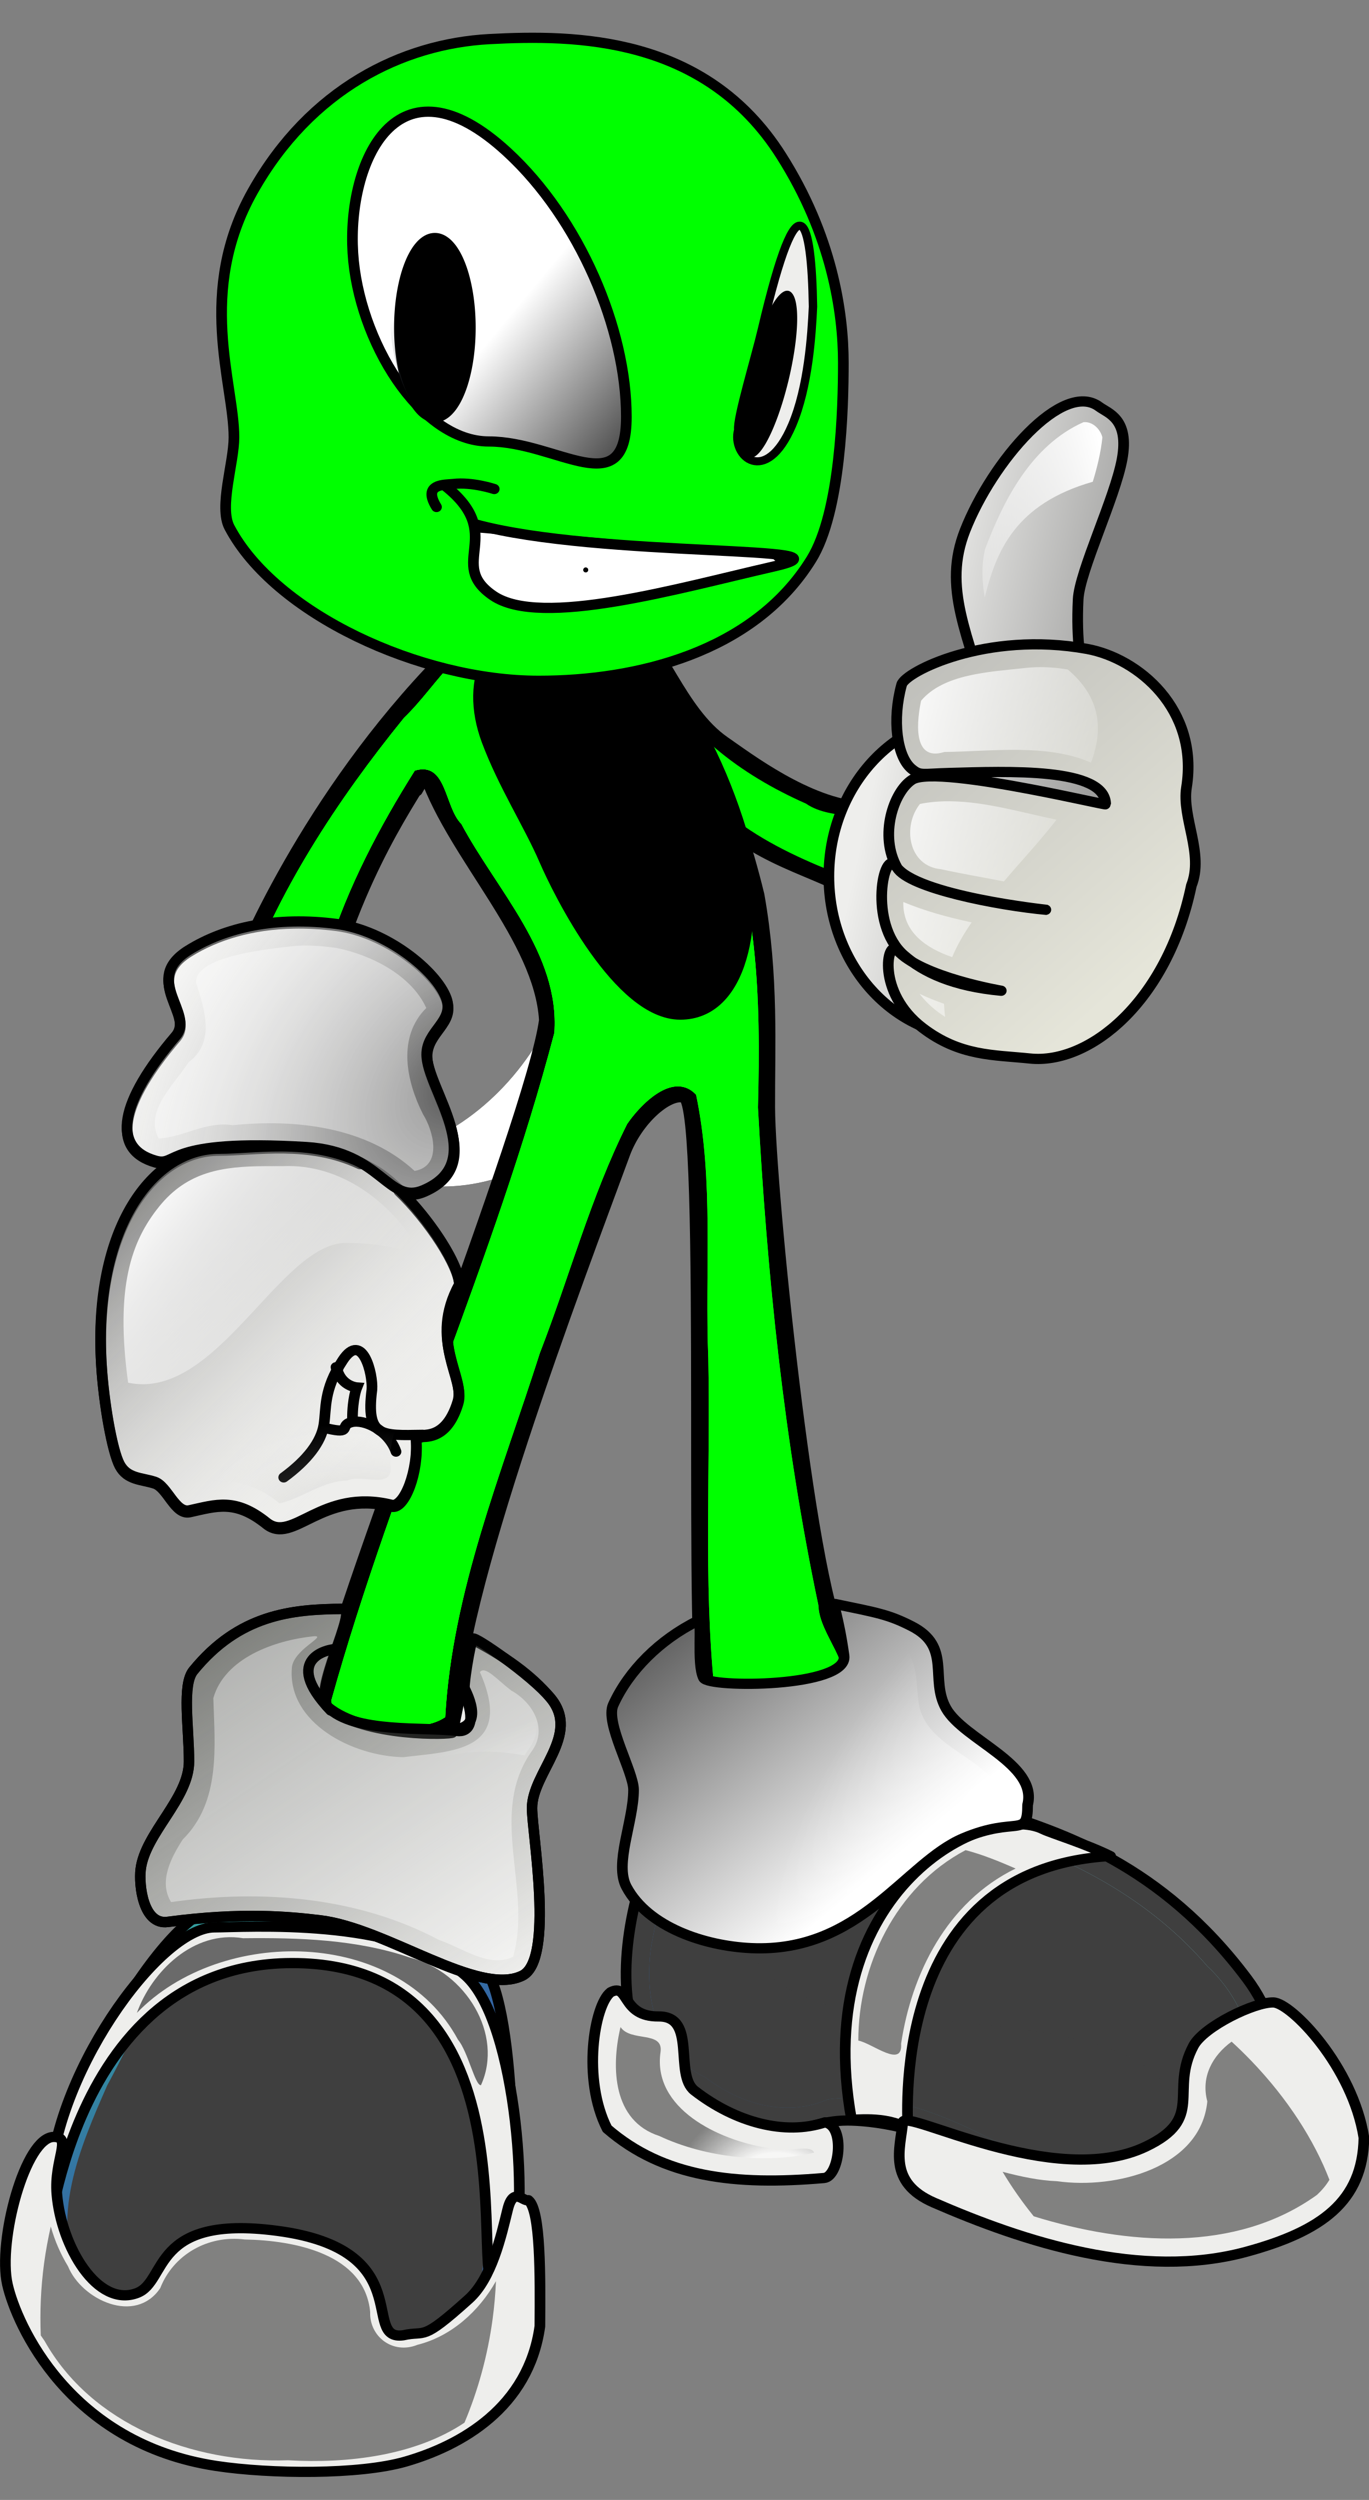 <?xml version="1.0"?><svg width="489.547" height="893.881" xmlns="http://www.w3.org/2000/svg" xmlns:xlink="http://www.w3.org/1999/xlink">
 <rect width="100%" height="100%" fill="#808080" stroke="none"/>
 <title>green alien2</title>
 <defs>
  <linearGradient id="linearGradient28357">
   <stop stop-color="#ffffff" id="stop28359" offset="0"/>
   <stop stop-color="#ffffff" stop-opacity="0.498" offset="0.565" id="stop28365"/>
   <stop stop-color="#000000" stop-opacity="0.459" id="stop28361" offset="1"/>
  </linearGradient>
  <linearGradient id="linearGradient26397">
   <stop stop-color="#eeeeec" id="stop26399" offset="0"/>
   <stop stop-color="#ffffff" stop-opacity="0.776" offset="0.5" id="stop27376"/>
   <stop stop-color="#000000" stop-opacity="0.551" id="stop26401" offset="1"/>
  </linearGradient>
  <linearGradient id="linearGradient26368">
   <stop stop-color="#34a4a0" id="stop26370" offset="0"/>
   <stop stop-color="#3465a4" id="stop26372" offset="1"/>
  </linearGradient>
  <linearGradient id="linearGradient26362">
   <stop stop-color="#ffffff" offset="0" id="stop26364"/>
   <stop stop-color="#56e5f1" stop-opacity="0" offset="1" id="stop26366"/>
  </linearGradient>
  <linearGradient id="linearGradient26356">
   <stop stop-color="#000a5e" offset="0" id="stop26358"/>
   <stop stop-color="#6f92c0" stop-opacity="0" offset="1" id="stop26360"/>
  </linearGradient>
  <linearGradient id="linearGradient26342">
   <stop stop-color="#ffffff" offset="0" id="stop26344"/>
   <stop stop-color="#ffffff" stop-opacity="0" offset="1" id="stop26346"/>
  </linearGradient>
  <linearGradient id="linearGradient26289">
   <stop stop-color="#ffffff" id="stop26291" offset="0"/>
   <stop stop-color="#6f92c0" stop-opacity="0" id="stop26293" offset="1"/>
  </linearGradient>
  <linearGradient id="linearGradient26275">
   <stop stop-color="#a40000" id="stop26277" offset="0"/>
   <stop stop-color="#a40000" stop-opacity="0" id="stop26279" offset="1"/>
  </linearGradient>
  <linearGradient id="linearGradient26254">
   <stop stop-color="#555753" id="stop26256" offset="0"/>
   <stop stop-color="#555753" stop-opacity="0" id="stop26258" offset="1"/>
  </linearGradient>
  <linearGradient id="linearGradient24186">
   <stop stop-color="#ffffff" offset="0" id="stop24188"/>
   <stop stop-color="#ffffff" stop-opacity="0" offset="1" id="stop24190"/>
  </linearGradient>
  <linearGradient id="linearGradient24174">
   <stop stop-color="#4f4f4f" id="stop24176" offset="0"/>
   <stop stop-color="#ffffff" stop-opacity="0" id="stop24178" offset="1"/>
  </linearGradient>
  <linearGradient id="linearGradient23790">
   <stop stop-color="#000000" id="stop23792" offset="0"/>
   <stop stop-color="#000000" stop-opacity="0" id="stop23794" offset="1"/>
  </linearGradient>
  <linearGradient id="linearGradient23775">
   <stop stop-color="#ffffff" offset="0" id="stop23777"/>
   <stop stop-color="#ffffff" stop-opacity="0" offset="1" id="stop23779"/>
  </linearGradient>
  <linearGradient id="linearGradient23769">
   <stop stop-color="#e5e5d9" offset="0" id="stop23771"/>
   <stop stop-color="#aaaaaa" offset="1" id="stop23773"/>
  </linearGradient>
  <linearGradient id="linearGradient23754">
   <stop stop-color="#e5e5d9" id="stop23756" offset="0"/>
   <stop stop-color="#aaaaaa" id="stop23758" offset="1"/>
  </linearGradient>
  <linearGradient id="linearGradient23734">
   <stop stop-color="#ffffff" id="stop23736" offset="0"/>
   <stop stop-color="#ffffff" offset="0.5" id="stop23752"/>
   <stop stop-color="#6a6a6a" stop-opacity="0.327" id="stop23738" offset="1"/>
  </linearGradient>
  <linearGradient id="linearGradient23690">
   <stop stop-color="#3e3e3e" id="stop23692" offset="0"/>
   <stop stop-color="#eeeeec" id="stop23694" offset="1"/>
  </linearGradient>
  <linearGradient id="linearGradient23672">
   <stop stop-color="#4b4b4b" id="stop23674" offset="0"/>
   <stop stop-color="#ffffff" stop-opacity="0" id="stop23676" offset="1"/>
  </linearGradient>
  <linearGradient id="linearGradient23513">
   <stop stop-color="#525252" id="stop23515" offset="0"/>
   <stop stop-color="#ffffff" stop-opacity="0.388" id="stop23517" offset="1"/>
  </linearGradient>
  <linearGradient id="linearGradient23485">
   <stop stop-color="#ffffff" id="stop23487" offset="0"/>
   <stop stop-color="#ffffff" stop-opacity="0" id="stop23489" offset="1"/>
  </linearGradient>
  <linearGradient id="linearGradient23473">
   <stop stop-color="#ffffff" id="stop23475" offset="0"/>
   <stop stop-color="#ffffff" stop-opacity="0" id="stop23477" offset="1"/>
  </linearGradient>
  <linearGradient id="linearGradient23446">
   <stop stop-color="#505050" offset="0" id="stop23448"/>
   <stop stop-color="#eeeeec" stop-opacity="0" offset="1" id="stop23450"/>
  </linearGradient>
  <linearGradient id="linearGradient23324">
   <stop stop-color="#ffffff" id="stop23326" offset="0"/>
   <stop stop-color="#000000" stop-opacity="0" id="stop23328" offset="1"/>
  </linearGradient>
  <linearGradient id="linearGradient23132">
   <stop stop-color="#ffffff" id="stop23134" offset="0"/>
   <stop stop-color="#000000" stop-opacity="0" id="stop23136" offset="1"/>
  </linearGradient>
  <linearGradient id="linearGradient23124">
   <stop stop-color="#6a86af" id="stop23126" offset="0"/>
   <stop stop-color="#323232" stop-opacity="0" offset="1" id="stop23128"/>
  </linearGradient>
  <linearGradient id="linearGradient22129">
   <stop stop-color="#6a86af" offset="0" id="stop22131"/>
   <stop stop-color="#323232" id="stop22133" offset="1"/>
  </linearGradient>
  <linearGradient id="linearGradient20171">
   <stop stop-color="#c4a000" id="stop20173" offset="0"/>
   <stop stop-color="#fce94f" id="stop20175" offset="1"/>
  </linearGradient>
  <linearGradient id="linearGradient20165">
   <stop stop-color="#ffffff" offset="0" id="stop20167"/>
   <stop stop-color="#ffffff" stop-opacity="0" offset="1" id="stop20169"/>
  </linearGradient>
  <linearGradient id="linearGradient20147">
   <stop stop-color="#9889ad" stop-opacity="0.673" id="stop20149" offset="0"/>
   <stop stop-color="#eeeeec" stop-opacity="0" id="stop20151" offset="1"/>
  </linearGradient>
  <linearGradient id="linearGradient18086">
   <stop stop-color="#ffffff" id="stop18088" offset="0"/>
   <stop stop-color="#323232" offset="0.5" id="stop18094"/>
   <stop stop-color="#000000" id="stop18090" offset="1"/>
  </linearGradient>
  <linearGradient id="linearGradient18076">
   <stop stop-color="#000000" offset="0" id="stop18078"/>
   <stop stop-color="#000000" stop-opacity="0" offset="1" id="stop18080"/>
  </linearGradient>
  <linearGradient id="linearGradient18064">
   <stop stop-color="#ffffff" id="stop18066" offset="0"/>
   <stop stop-color="#fcf007" stop-opacity="0" id="stop18068" offset="1"/>
  </linearGradient>
  <linearGradient id="linearGradient16019">
   <stop stop-color="#8f5902" id="stop16021" offset="0"/>
   <stop stop-color="#8f5902" stop-opacity="0" id="stop16023" offset="1"/>
  </linearGradient>
  <linearGradient y2="177.22" x2="288.016" y1="147.26" x1="284.111" gradientUnits="userSpaceOnUse" id="linearGradient23381" xlink:href="#linearGradient22129"/>
  <linearGradient y2="103.763" x2="187.919" y1="128.446" x1="189.955" gradientTransform="translate(-3.907,-0.288)" gradientUnits="userSpaceOnUse" id="linearGradient23383" xlink:href="#linearGradient23124"/>
  <radialGradient r="2.667" fy="106.005" fx="188.673" cy="106.005" cx="188.673" gradientTransform="matrix(0.241,1.542,-0.99,0.155,245.605,-203.738)" gradientUnits="userSpaceOnUse" id="radialGradient23385" xlink:href="#linearGradient23132"/>
  <radialGradient r="2.667" fy="106.005" fx="188.673" cy="106.005" cx="188.673" gradientTransform="matrix(6.4244376e-3,0.718,-0.495,-3.0326474e-3,237.425,-31.514)" gradientUnits="userSpaceOnUse" id="radialGradient23387" xlink:href="#linearGradient23132"/>
  <linearGradient y2="177.22" x2="288.016" y1="147.26" x1="284.111" gradientUnits="userSpaceOnUse" id="linearGradient23391" xlink:href="#linearGradient22129"/>
  <linearGradient y2="103.763" x2="187.919" y1="128.446" x1="189.955" gradientTransform="translate(-3.907,-0.288)" gradientUnits="userSpaceOnUse" id="linearGradient23393" xlink:href="#linearGradient23124"/>
  <radialGradient r="2.667" fy="106.005" fx="188.673" cy="106.005" cx="188.673" gradientTransform="matrix(0.241,1.542,-0.99,0.155,245.605,-203.738)" gradientUnits="userSpaceOnUse" id="radialGradient23395" xlink:href="#linearGradient23132"/>
  <radialGradient r="2.667" fy="106.005" fx="188.673" cy="106.005" cx="188.673" gradientTransform="matrix(6.4244376e-3,0.718,-0.495,-3.0326474e-3,237.425,-31.514)" gradientUnits="userSpaceOnUse" id="radialGradient23397" xlink:href="#linearGradient23132"/>
  <linearGradient y2="306.799" x2="81.248" y1="250.503" x1="35.741" gradientUnits="userSpaceOnUse" id="linearGradient23599" xlink:href="#linearGradient23446"/>
  <radialGradient r="9.645" fy="296.217" fx="92.084" cy="296.217" cx="92.084" gradientTransform="matrix(-1.012,-3.167,1.94,-0.62,-391.364,800.449)" gradientUnits="userSpaceOnUse" id="radialGradient23601" xlink:href="#linearGradient23446"/>
  <radialGradient r="11.415" fy="308.739" fx="67.709" cy="308.739" cx="67.709" gradientTransform="matrix(-1.342,-0.546,0.988,-2.428,-140.638,1093.878)" gradientUnits="userSpaceOnUse" id="radialGradient23603" xlink:href="#linearGradient23446"/>
  <radialGradient r="9.645" fy="296.217" fx="92.084" cy="296.217" cx="92.084" gradientTransform="matrix(-1.247,-3.081,1.888,-0.764,-348.781,813.311)" gradientUnits="userSpaceOnUse" id="radialGradient23605" xlink:href="#linearGradient23446"/>
  <radialGradient r="28.483" fy="197.847" fx="52.308" cy="197.847" cx="52.308" gradientTransform="matrix(-1.7,1.922,-1.323,-1.171,396.792,351.18)" gradientUnits="userSpaceOnUse" id="radialGradient23607" xlink:href="#linearGradient23513"/>
  <radialGradient r="26.244" fy="288.479" fx="74.085" cy="288.479" cx="74.085" gradientTransform="matrix(1.318,0.845,-0.582,0.907,107.255,-11.072)" gradientUnits="userSpaceOnUse" id="radialGradient23609" xlink:href="#linearGradient23446"/>
  <linearGradient y2="284.435" x2="77.836" y1="267.416" x1="41.275" gradientUnits="userSpaceOnUse" id="linearGradient23611" xlink:href="#linearGradient23485"/>
  <radialGradient r="23.487" fy="249.522" fx="92.117" cy="249.522" cx="92.117" gradientTransform="matrix(-0.631,-1.859,2.016,-0.684,-351.554,607.132)" gradientUnits="userSpaceOnUse" id="radialGradient23613" xlink:href="#linearGradient23513"/>
  <radialGradient r="23.487" fy="149.034" fx="-173.911" cy="149.034" cx="-173.911" gradientTransform="matrix(6.7512867e-2,0.417,1.469,-0.238,-148.553,331.917)" gradientUnits="userSpaceOnUse" id="radialGradient23615" xlink:href="#linearGradient23485"/>
  <linearGradient y2="262.174" x2="297.327" y1="279.376" x1="304.618" gradientUnits="userSpaceOnUse" id="linearGradient23852" xlink:href="#linearGradient23790"/>
  <radialGradient r="17.299" fy="259.178" fx="292.238" cy="259.178" cx="292.238" gradientTransform="matrix(0.529,0.618,-1.225,1.05,452.419,-196.955)" gradientUnits="userSpaceOnUse" id="radialGradient23854" xlink:href="#linearGradient23775"/>
  <radialGradient r="28.242" fy="111.578" fx="177.719" cy="111.578" cx="177.719" gradientTransform="matrix(6.0661425e-2,0.475,-1.141,0.146,333.72,-6.428)" gradientUnits="userSpaceOnUse" id="radialGradient23945" xlink:href="#linearGradient18064"/>
  <radialGradient r="28.242" fy="133.487" fx="252.433" cy="133.487" cx="252.433" gradientTransform="matrix(-5.6958829e-2,-0.553,1.62,-0.167,63.02,283.235)" gradientUnits="userSpaceOnUse" id="radialGradient23950" xlink:href="#linearGradient16019"/>
  <radialGradient r="28.242" fy="111.578" fx="177.719" cy="111.578" cx="177.719" gradientTransform="matrix(6.0661425e-2,0.475,-1.141,0.146,333.72,-6.428)" gradientUnits="userSpaceOnUse" id="radialGradient23953" xlink:href="#linearGradient18064"/>
  <radialGradient r="46.823" fy="108.629" fx="248.951" cy="108.629" cx="248.951" gradientTransform="matrix(4.7012711e-2,-0.182,0.668,0.173,156.596,142.156)" gradientUnits="userSpaceOnUse" id="radialGradient23956" xlink:href="#linearGradient18064"/>
  <radialGradient r="46.823" fy="182.752" fx="252.394" cy="182.752" cx="252.394" gradientTransform="matrix(0.162,-0.475,0.523,0.178,147.826,213.122)" gradientUnits="userSpaceOnUse" id="radialGradient23959" xlink:href="#linearGradient16019"/>
  <radialGradient r="48.826" fy="112.43" fx="260.283" cy="112.43" cx="260.283" gradientTransform="matrix(-0.253,0.363,-0.707,-0.493,430.59,49.443)" gradientUnits="userSpaceOnUse" id="radialGradient23962" xlink:href="#linearGradient18064"/>
  <linearGradient y2="151.975" x2="244.868" y1="113.735" x1="208.738" gradientTransform="translate(40.39,-30.458)" gradientUnits="userSpaceOnUse" id="linearGradient23965" xlink:href="#linearGradient20171"/>
  <radialGradient r="19.106" fy="97.586" fx="239.81" cy="97.586" cx="239.81" gradientTransform="matrix(0.98,-0.823,1.351,1.608,-107.12,137.902)" gradientUnits="userSpaceOnUse" id="radialGradient23974" xlink:href="#linearGradient20165"/>
  <radialGradient r="19.106" fy="92.806" fx="189.648" cy="92.806" cx="189.648" gradientTransform="matrix(0.906,0.903,-1.076,1.08,146.771,-220.449)" gradientUnits="userSpaceOnUse" id="radialGradient23982" xlink:href="#linearGradient20147"/>
  <linearGradient y2="164.747" x2="234.687" y1="109.459" x1="204.191" gradientTransform="translate(40.39,-30.458)" gradientUnits="userSpaceOnUse" id="linearGradient23986" xlink:href="#linearGradient18086"/>
  <radialGradient r="48.498" fy="-83.36" fx="170.339" cy="-83.36" cx="170.339" gradientTransform="matrix(0.638,-0.438,0.506,0.737,132.161,237.223)" gradientUnits="userSpaceOnUse" id="radialGradient23989" xlink:href="#linearGradient18076"/>
  <radialGradient r="44.069" fy="-286.776" fx="685.521" cy="-286.776" cx="685.521" gradientTransform="matrix(0.279,1.067,-1.862,0.487,-503.157,-561.424)" gradientUnits="userSpaceOnUse" id="radialGradient23992" xlink:href="#linearGradient23132"/>
  <linearGradient y2="146.648" x2="251.25" y1="5.041" x1="164.107" gradientTransform="translate(40.39,-30.458)" gradientUnits="userSpaceOnUse" id="linearGradient23995" xlink:href="#linearGradient18086"/>
  <radialGradient gradientUnits="userSpaceOnUse" gradientTransform="matrix(0.312,0.95,-0.758,0.249,413.946,-130.834)" r="50.778" fy="251.732" fx="324.347" cy="251.732" cx="324.347" id="radialGradient24119" xlink:href="#linearGradient23790"/>
  <radialGradient gradientUnits="userSpaceOnUse" gradientTransform="matrix(0.649,-2.034,0.413,0.132,4.715,903.145)" r="43.469" fy="270.214" fx="285.287" cy="270.214" cx="285.287" id="radialGradient24130" xlink:href="#linearGradient23790"/>
  <radialGradient r="50.778" fy="254.235" fx="399.962" cy="254.235" cx="399.962" gradientTransform="matrix(0.255,-1.6067109e-2,0.106,1.688,215.402,-84.043)" gradientUnits="userSpaceOnUse" id="radialGradient24137" xlink:href="#linearGradient23790"/>
  <radialGradient r="50.778" fy="189.688" fx="170.68" cy="189.688" cx="170.68" gradientTransform="matrix(0.227,0.118,-0.449,0.862,326.24,48.511)" gradientUnits="userSpaceOnUse" id="radialGradient24141" xlink:href="#linearGradient23790"/>
  <radialGradient r="50.778" fy="126.503" fx="278.037" cy="126.503" cx="278.037" gradientTransform="matrix(-0.622,0.453,-0.919,-1.261,626.794,209.672)" gradientUnits="userSpaceOnUse" id="radialGradient24145" xlink:href="#linearGradient23775"/>
  <radialGradient r="50.778" fy="158.589" fx="381.957" cy="158.589" cx="381.957" gradientTransform="matrix(0.311,0.154,-0.555,1.12,232.559,-11.922)" gradientUnits="userSpaceOnUse" id="radialGradient24149" xlink:href="#linearGradient23775"/>
  <radialGradient r="50.778" fy="231.511" fx="581.129" cy="231.511" cx="581.129" gradientTransform="matrix(0.332,0.101,-0.528,1.729,211.005,-120.838)" gradientUnits="userSpaceOnUse" id="radialGradient24156" xlink:href="#linearGradient23775"/>
  <radialGradient r="50.778" fy="229.97" fx="764.203" cy="229.97" cx="764.203" gradientTransform="matrix(0.271,-9.6818735e-3,6.431764e-2,1.802,123.078,-55.995)" gradientUnits="userSpaceOnUse" id="radialGradient24160" xlink:href="#linearGradient23775"/>
  <linearGradient gradientTransform="translate(-35.847,28.551)" gradientUnits="userSpaceOnUse" y2="182.386" x2="361.187" y1="133.709" x1="379.169" id="linearGradient24172" xlink:href="#linearGradient23690"/>
  <radialGradient gradientUnits="userSpaceOnUse" gradientTransform="matrix(1.123,-0.826,1.696,2.306,-405.304,86.294)" r="20.879" fy="192.495" fx="363.49" cy="192.495" cx="363.49" id="radialGradient24180" xlink:href="#linearGradient24174"/>
  <radialGradient gradientUnits="userSpaceOnUse" gradientTransform="matrix(-0.595,1.145,-2.134,-1.109,840.756,-95.438)" r="20.176" fy="138.215" fx="364.759" cy="138.215" cx="364.759" id="radialGradient26150" xlink:href="#linearGradient23485"/>
  <linearGradient y2="212.955" x2="462.99" y1="220.338" x1="456.949" gradientTransform="translate(-47.663,-22.863)" gradientUnits="userSpaceOnUse" id="linearGradient26222" xlink:href="#linearGradient23790"/>
  <linearGradient y2="218.725" x2="459.203" y1="193.815" x1="474.073" gradientTransform="translate(-47.663,-22.863)" gradientUnits="userSpaceOnUse" id="linearGradient26224" xlink:href="#linearGradient23775"/>
  <linearGradient y2="172.066" x2="493.803" y1="242.27" x1="559.859" gradientTransform="translate(-47.663,-22.863)" gradientUnits="userSpaceOnUse" id="linearGradient26226" xlink:href="#linearGradient23690"/>
  <radialGradient r="20.851" fy="217.59" fx="479.871" cy="217.59" cx="479.871" gradientTransform="matrix(1.32,-0.706,1.174,2.196,-456.848,76.23)" gradientUnits="userSpaceOnUse" id="radialGradient26228" xlink:href="#linearGradient23672"/>
  <radialGradient r="20.851" fy="183.394" fx="518.241" cy="183.394" cx="518.241" gradientTransform="matrix(-1.16,-0.257,0.54,-2.442,979.692,738.035)" gradientUnits="userSpaceOnUse" id="radialGradient26230" xlink:href="#linearGradient23672"/>
  <linearGradient y2="168.211" x2="490.004" y1="151.457" x1="521.882" gradientTransform="translate(-47.663,-22.863)" gradientUnits="userSpaceOnUse" id="linearGradient26232" xlink:href="#linearGradient23485"/>
  <linearGradient y2="161.278" x2="480.225" y1="251.664" x1="525.205" gradientTransform="translate(-47.663,-22.863)" gradientUnits="userSpaceOnUse" id="linearGradient26234" xlink:href="#linearGradient23754"/>
  <linearGradient y2="238.254" x2="522.797" y1="203.842" x1="486.415" gradientTransform="translate(-47.964,-22.71)" gradientUnits="userSpaceOnUse" id="linearGradient26236" xlink:href="#linearGradient23775"/>
  <radialGradient r="22.391" fy="232.882" fx="476.525" cy="232.882" cx="476.525" gradientTransform="matrix(0.613,-2.525,1.415,0.344,-138.907,1375.319)" gradientUnits="userSpaceOnUse" id="radialGradient26238" xlink:href="#linearGradient23790"/>
  <linearGradient y2="379.912" x2="150.05" y1="343.109" x1="132.634" gradientTransform="translate(0.549,92.499)" gradientUnits="userSpaceOnUse" id="linearGradient28424" xlink:href="#linearGradient26368"/>
  <radialGradient r="35.614" fy="635.48" fx="173.481" cy="635.48" cx="173.481" gradientTransform="matrix(-0.672,1.714,-1.059,-0.415,915.836,400.983)" gradientUnits="userSpaceOnUse" id="radialGradient28426" xlink:href="#linearGradient26362"/>
  <radialGradient r="35.614" fy="341.363" fx="195.413" cy="341.363" cx="195.413" gradientTransform="matrix(-0.95,-1.706,2.131,-1.187,-369.684,1249.419)" gradientUnits="userSpaceOnUse" id="radialGradient28428" xlink:href="#linearGradient26356"/>
  <radialGradient r="34.162" fy="380.728" fx="134.193" cy="380.728" cx="134.193" gradientTransform="matrix(-0.716,-0.622,0.858,-0.989,-75.437,947.393)" gradientUnits="userSpaceOnUse" id="radialGradient28430" xlink:href="#linearGradient26342"/>
  <radialGradient r="29.59" fy="379.928" fx="143.413" cy="379.928" cx="143.413" gradientTransform="matrix(1.211,0.122,-9.9584268e-2,0.991,7.224,-16.495)" gradientUnits="userSpaceOnUse" id="radialGradient28432" xlink:href="#linearGradient26397"/>
  <radialGradient r="43.153" fy="98.906" fx="85.845" cy="98.906" cx="85.845" gradientTransform="matrix(-1.116,-0.231,-0.182,0.875,252.522,336.454)" gradientUnits="userSpaceOnUse" id="radialGradient28434" xlink:href="#linearGradient28357"/>
  <linearGradient y2="448.626" x2="182.085" y1="371.052" x1="116.821" gradientTransform="translate(80.75,-13.844)" gradientUnits="userSpaceOnUse" id="linearGradient28436" xlink:href="#linearGradient26254"/>
  <radialGradient r="31.441" fy="456.701" fx="168.783" cy="456.701" cx="168.783" gradientTransform="matrix(-1.036,-1.618,1.117,-0.715,-72.672,1034.761)" gradientUnits="userSpaceOnUse" id="radialGradient28438" xlink:href="#linearGradient26254"/>
  <radialGradient r="27.545" fy="388.285" fx="138.403" cy="388.285" cx="138.403" gradientTransform="matrix(0.134,0.956,-2.067,0.29,1003.087,137.984)" gradientUnits="userSpaceOnUse" id="radialGradient28440" xlink:href="#linearGradient23775"/>
  <radialGradient r="31.441" fy="366.083" fx="200.314" cy="366.083" cx="200.314" gradientTransform="matrix(0.12,-0.533,1.72,0.386,-448.098,386.224)" gradientUnits="userSpaceOnUse" id="radialGradient28442" xlink:href="#linearGradient23775"/>
  <radialGradient gradientUnits="userSpaceOnUse" gradientTransform="matrix(-0.507,0.862,-1.384,-0.814,1253.923,420.523)" r="51.083" fy="429.214" fx="444.21" cy="429.214" cx="444.21" id="radialGradient28452" xlink:href="#linearGradient26368"/>
  <radialGradient r="51.083" fy="449.632" fx="432.721" cy="449.632" cx="432.721" gradientTransform="matrix(6.003518e-2,0.922,-1.588,0.103,1119.324,-6.074)" gradientUnits="userSpaceOnUse" id="radialGradient28456" xlink:href="#linearGradient26362"/>
  <radialGradient r="51.083" fy="396.983" fx="526.011" cy="396.983" cx="526.011" gradientTransform="matrix(0.258,-1.063,2.019,0.489,-420.892,877.712)" gradientUnits="userSpaceOnUse" id="radialGradient28460" xlink:href="#linearGradient26356"/>
  <radialGradient gradientUnits="userSpaceOnUse" gradientTransform="matrix(0.166,-0.581,1.464,0.418,-339.483,565.227)" r="45.956" fy="518.381" fx="511.204" cy="518.381" cx="511.204" id="radialGradient28468" xlink:href="#linearGradient26342"/>
  <radialGradient r="45.956" fy="472.403" fx="497.402" cy="472.403" cx="497.402" gradientTransform="matrix(0.308,-0.328,0.469,0.441,63.214,426.873)" gradientUnits="userSpaceOnUse" id="radialGradient28504" xlink:href="#linearGradient26342"/>
  <radialGradient gradientUnits="userSpaceOnUse" gradientTransform="matrix(0.936,-1.535,1.185,0.722,-500.928,680.28)" r="13.266" fy="442.485" fx="363.57" cy="442.485" cx="363.57" id="radialGradient28521" xlink:href="#linearGradient28357"/>
  <radialGradient r="13.266" fy="442.485" fx="363.57" cy="442.485" cx="363.57" gradientTransform="matrix(0.936,-1.535,1.185,0.722,-500.928,680.28)" gradientUnits="userSpaceOnUse" id="radialGradient28527" xlink:href="#linearGradient28357"/>
  <radialGradient gradientUnits="userSpaceOnUse" gradientTransform="matrix(0.732,1.521,-0.909,0.438,628.335,-572.478)" r="27.562" fy="526.357" fx="570.287" cy="526.357" cx="570.287" id="radialGradient28538" xlink:href="#linearGradient28357"/>
  <radialGradient r="27.562" fy="526.357" fx="570.287" cy="526.357" cx="570.287" gradientTransform="matrix(0.732,1.521,-0.909,0.438,628.335,-572.478)" gradientUnits="userSpaceOnUse" id="radialGradient28544" xlink:href="#linearGradient28357"/>
  <radialGradient gradientUnits="userSpaceOnUse" gradientTransform="matrix(-1.128,0.113,-0.125,-1.259,840.671,1080.91)" r="16.723" fy="502.635" fx="360.364" cy="502.635" cx="360.364" id="radialGradient28560" xlink:href="#linearGradient28357"/>
  <radialGradient r="16.723" fy="502.635" fx="360.364" cy="502.635" cx="360.364" gradientTransform="matrix(-1.128,0.113,-0.125,-1.259,840.671,1080.91)" gradientUnits="userSpaceOnUse" id="radialGradient28566" xlink:href="#linearGradient28357"/>
  <radialGradient gradientUnits="userSpaceOnUse" gradientTransform="matrix(-1.528,-1.04,1.31,-1.925,804.077,1672.476)" r="31.005" fy="388.267" fx="519.354" cy="388.267" cx="519.354" id="radialGradient28598" xlink:href="#linearGradient24174"/>
  <radialGradient r="31.005" fy="383.713" fx="548.19" cy="383.713" cx="548.19" gradientTransform="matrix(1.287,0.726,-1.144,2.028,193.109,-823.495)" gradientUnits="userSpaceOnUse" id="radialGradient28605" xlink:href="#linearGradient23775"/>
  <linearGradient gradientUnits="userSpaceOnUse" y2="290.989" x2="389.304" y1="381.163" x1="497.685" id="linearGradient28617" xlink:href="#linearGradient18086"/>
  <radialGradient r="31.005" fy="383.713" fx="548.19" cy="383.713" cx="548.19" gradientTransform="matrix(1.287,-0.726,-1.144,-2.028,193.109,1875.858)" gradientUnits="userSpaceOnUse" id="radialGradient28631" xlink:href="#linearGradient23775"/>
  <radialGradient gradientUnits="userSpaceOnUse" gradientTransform="matrix(-0.226,-0.54,1.016,-0.426,194.302,802.179)" r="22.77" fy="386.867" fx="495.354" cy="386.867" cx="495.354" id="radialGradient28634" xlink:href="#linearGradient23775"/>
  <linearGradient y2="290.989" x2="389.304" y1="381.163" x1="497.685" gradientUnits="userSpaceOnUse" id="linearGradient28642" xlink:href="#linearGradient18086"/>
  <radialGradient r="31.005" fy="388.267" fx="519.354" cy="388.267" cx="519.354" gradientTransform="matrix(-1.528,-1.04,1.31,-1.925,804.077,1672.476)" gradientUnits="userSpaceOnUse" id="radialGradient28644" xlink:href="#linearGradient24174"/>
  <radialGradient r="31.005" fy="383.713" fx="548.19" cy="383.713" cx="548.19" gradientTransform="matrix(1.287,0.726,-1.144,2.028,193.109,-823.495)" gradientUnits="userSpaceOnUse" id="radialGradient28646" xlink:href="#linearGradient23775"/>
  <radialGradient r="22.77" fy="386.867" fx="495.354" cy="386.867" cx="495.354" gradientTransform="matrix(-0.226,-0.54,1.016,-0.426,194.302,802.179)" gradientUnits="userSpaceOnUse" id="radialGradient28648" xlink:href="#linearGradient23775"/>
  <radialGradient r="51.083" fy="429.214" fx="444.21" cy="429.214" cx="444.21" gradientTransform="matrix(-0.507,0.862,-1.384,-0.814,1253.923,420.523)" gradientUnits="userSpaceOnUse" id="radialGradient28674" xlink:href="#linearGradient26368"/>
  <radialGradient r="51.083" fy="449.632" fx="432.721" cy="449.632" cx="432.721" gradientTransform="matrix(6.003518e-2,0.922,-1.588,0.103,1119.324,-6.074)" gradientUnits="userSpaceOnUse" id="radialGradient28676" xlink:href="#linearGradient26362"/>
  <radialGradient r="51.083" fy="396.983" fx="526.011" cy="396.983" cx="526.011" gradientTransform="matrix(0.258,-1.063,2.019,0.489,-420.892,877.712)" gradientUnits="userSpaceOnUse" id="radialGradient28678" xlink:href="#linearGradient26356"/>
  <radialGradient r="45.956" fy="518.381" fx="511.204" cy="518.381" cx="511.204" gradientTransform="matrix(0.166,-0.581,1.464,0.418,-339.483,565.227)" gradientUnits="userSpaceOnUse" id="radialGradient28680" xlink:href="#linearGradient26342"/>
  <radialGradient r="45.956" fy="472.403" fx="497.402" cy="472.403" cx="497.402" gradientTransform="matrix(0.308,-0.328,0.469,0.441,63.214,426.873)" gradientUnits="userSpaceOnUse" id="radialGradient28682" xlink:href="#linearGradient26342"/>
  <radialGradient r="13.266" fy="442.485" fx="363.57" cy="442.485" cx="363.57" gradientTransform="matrix(0.936,-1.535,1.185,0.722,-500.928,680.28)" gradientUnits="userSpaceOnUse" id="radialGradient28684" xlink:href="#linearGradient28357"/>
  <radialGradient r="27.562" fy="526.357" fx="570.287" cy="526.357" cx="570.287" gradientTransform="matrix(0.732,1.521,-0.909,0.438,628.335,-572.478)" gradientUnits="userSpaceOnUse" id="radialGradient28686" xlink:href="#linearGradient28357"/>
  <radialGradient r="16.723" fy="502.635" fx="360.364" cy="502.635" cx="360.364" gradientTransform="matrix(-1.128,0.113,-0.125,-1.259,840.671,1080.91)" gradientUnits="userSpaceOnUse" id="radialGradient28688" xlink:href="#linearGradient28357"/>
  <linearGradient y2="290.989" x2="389.304" y1="381.163" x1="497.685" gradientUnits="userSpaceOnUse" id="linearGradient28690" xlink:href="#linearGradient18086"/>
  <radialGradient r="31.005" fy="388.267" fx="519.354" cy="388.267" cx="519.354" gradientTransform="matrix(-1.528,-1.04,1.31,-1.925,804.077,1672.476)" gradientUnits="userSpaceOnUse" id="radialGradient28692" xlink:href="#linearGradient24174"/>
  <radialGradient r="31.005" fy="383.713" fx="548.19" cy="383.713" cx="548.19" gradientTransform="matrix(1.287,0.726,-1.144,2.028,193.109,-823.495)" gradientUnits="userSpaceOnUse" id="radialGradient28694" xlink:href="#linearGradient23775"/>
  <radialGradient r="22.77" fy="386.867" fx="495.354" cy="386.867" cx="495.354" gradientTransform="matrix(-0.226,-0.54,1.016,-0.426,194.302,802.179)" gradientUnits="userSpaceOnUse" id="radialGradient28696" xlink:href="#linearGradient23775"/>
  <linearGradient y2="290.989" x2="389.304" y1="381.163" x1="497.685" gradientUnits="userSpaceOnUse" id="linearGradient28720" xlink:href="#linearGradient18086"/>
  <radialGradient r="31.005" fy="388.267" fx="519.354" cy="388.267" cx="519.354" gradientTransform="matrix(-1.528,-1.04,1.31,-1.925,804.077,1672.476)" gradientUnits="userSpaceOnUse" id="radialGradient28722" xlink:href="#linearGradient24174"/>
  <radialGradient r="31.005" fy="383.713" fx="548.19" cy="383.713" cx="548.19" gradientTransform="matrix(1.287,0.726,-1.144,2.028,193.109,-823.495)" gradientUnits="userSpaceOnUse" id="radialGradient28724" xlink:href="#linearGradient23775"/>
  <radialGradient r="22.77" fy="386.867" fx="495.354" cy="386.867" cx="495.354" gradientTransform="matrix(-0.226,-0.54,1.016,-0.426,194.302,802.179)" gradientUnits="userSpaceOnUse" id="radialGradient28726" xlink:href="#linearGradient23775"/>
  <radialGradient r="51.083" fy="429.214" fx="444.21" cy="429.214" cx="444.21" gradientTransform="matrix(-0.507,0.862,-1.384,-0.814,1253.923,420.523)" gradientUnits="userSpaceOnUse" id="radialGradient28728" xlink:href="#linearGradient26368"/>
  <radialGradient r="51.083" fy="449.632" fx="432.721" cy="449.632" cx="432.721" gradientTransform="matrix(6.003518e-2,0.922,-1.588,0.103,1119.324,-6.074)" gradientUnits="userSpaceOnUse" id="radialGradient28730" xlink:href="#linearGradient26362"/>
  <radialGradient r="51.083" fy="396.983" fx="526.011" cy="396.983" cx="526.011" gradientTransform="matrix(0.258,-1.063,2.019,0.489,-420.892,877.712)" gradientUnits="userSpaceOnUse" id="radialGradient28732" xlink:href="#linearGradient26356"/>
  <radialGradient r="45.956" fy="518.381" fx="511.204" cy="518.381" cx="511.204" gradientTransform="matrix(0.166,-0.581,1.464,0.418,-339.483,565.227)" gradientUnits="userSpaceOnUse" id="radialGradient28734" xlink:href="#linearGradient26342"/>
  <radialGradient r="45.956" fy="472.403" fx="497.402" cy="472.403" cx="497.402" gradientTransform="matrix(0.308,-0.328,0.469,0.441,63.214,426.873)" gradientUnits="userSpaceOnUse" id="radialGradient28736" xlink:href="#linearGradient26342"/>
  <radialGradient r="13.266" fy="442.485" fx="363.57" cy="442.485" cx="363.57" gradientTransform="matrix(0.936,-1.535,1.185,0.722,-500.928,680.28)" gradientUnits="userSpaceOnUse" id="radialGradient28738" xlink:href="#linearGradient28357"/>
  <radialGradient r="27.562" fy="526.357" fx="570.287" cy="526.357" cx="570.287" gradientTransform="matrix(0.732,1.521,-0.909,0.438,628.335,-572.478)" gradientUnits="userSpaceOnUse" id="radialGradient28740" xlink:href="#linearGradient28357"/>
  <radialGradient r="16.723" fy="502.635" fx="360.364" cy="502.635" cx="360.364" gradientTransform="matrix(-1.128,0.113,-0.125,-1.259,840.671,1080.91)" gradientUnits="userSpaceOnUse" id="radialGradient28742" xlink:href="#linearGradient28357"/>
  <linearGradient y2="0.559" x2="0.477" y1="0.726" x1="0.355" id="linearGradient28860" xlink:href="#linearGradient23790"/>
  <linearGradient y2="0.69" x2="0.401" y1="0.127" x1="0.7" id="linearGradient28862" xlink:href="#linearGradient23775"/>
  <linearGradient y2="0.217" x2="0.336" y1="0.843" x1="1.664" id="linearGradient28864" xlink:href="#linearGradient23690"/>
  <radialGradient r="20.851" fy="217.59" fx="479.871" cy="217.59" cx="479.871" gradientTransform="matrix(1.32,-0.706,1.174,2.196,-456.848,76.23)" gradientUnits="userSpaceOnUse" id="radialGradient28866" xlink:href="#linearGradient23672"/>
  <radialGradient r="20.851" fy="183.394" fx="518.241" cy="183.394" cx="518.241" gradientTransform="matrix(-1.16,-0.257,0.54,-2.442,979.692,738.035)" gradientUnits="userSpaceOnUse" id="radialGradient28868" xlink:href="#linearGradient23672"/>
  <linearGradient y2="0.542" x2="-0.643" y1="0" x1="0.932" id="linearGradient28870" xlink:href="#linearGradient23485"/>
  <linearGradient y2="-0.402" x2="-0.11" y1="0.836" x1="0.741" id="linearGradient28872" xlink:href="#linearGradient23754"/>
  <linearGradient y2="0.71" x2="1" y1="0.152" x1="-0.108" id="linearGradient28874" xlink:href="#linearGradient23775"/>
  <radialGradient r="22.391" fy="232.882" fx="476.525" cy="232.882" cx="476.525" gradientTransform="matrix(0.613,-2.525,1.415,0.344,-138.907,1375.319)" gradientUnits="userSpaceOnUse" id="radialGradient28876" xlink:href="#linearGradient23790"/>
  <linearGradient y2="0.619" x2="0.418" y1="1.208" x1="0.629" id="linearGradient28878" xlink:href="#linearGradient23790"/>
  <radialGradient r="17.299" fy="259.178" fx="292.238" cy="259.178" cx="292.238" gradientTransform="matrix(0.529,0.618,-1.225,1.05,452.419,-196.955)" gradientUnits="userSpaceOnUse" id="radialGradient28880" xlink:href="#linearGradient23775"/>
  <radialGradient r="50.778" fy="251.732" fx="324.347" cy="251.732" cx="324.347" gradientTransform="matrix(0.312,0.95,-0.758,0.249,413.946,-130.834)" gradientUnits="userSpaceOnUse" id="radialGradient28882" xlink:href="#linearGradient23790"/>
  <radialGradient r="43.469" fy="270.214" fx="285.287" cy="270.214" cx="285.287" gradientTransform="matrix(0.649,-2.034,0.413,0.132,4.715,903.145)" gradientUnits="userSpaceOnUse" id="radialGradient28884" xlink:href="#linearGradient23790"/>
  <radialGradient r="50.778" fy="254.235" fx="399.962" cy="254.235" cx="399.962" gradientTransform="matrix(0.255,-1.6067109e-2,0.106,1.688,215.402,-84.043)" gradientUnits="userSpaceOnUse" id="radialGradient28886" xlink:href="#linearGradient23790"/>
  <radialGradient r="50.778" fy="189.688" fx="170.68" cy="189.688" cx="170.68" gradientTransform="matrix(0.227,0.118,-0.449,0.862,326.24,48.511)" gradientUnits="userSpaceOnUse" id="radialGradient28888" xlink:href="#linearGradient23790"/>
  <radialGradient r="50.778" fy="126.503" fx="278.037" cy="126.503" cx="278.037" gradientTransform="matrix(-0.622,0.453,-0.919,-1.261,626.794,209.672)" gradientUnits="userSpaceOnUse" id="radialGradient28890" xlink:href="#linearGradient23775"/>
  <radialGradient r="50.778" fy="158.589" fx="381.957" cy="158.589" cx="381.957" gradientTransform="matrix(0.311,0.154,-0.555,1.12,232.559,-11.922)" gradientUnits="userSpaceOnUse" id="radialGradient28892" xlink:href="#linearGradient23775"/>
  <radialGradient r="50.778" fy="231.511" fx="581.129" cy="231.511" cx="581.129" gradientTransform="matrix(0.332,0.101,-0.528,1.729,211.005,-120.838)" gradientUnits="userSpaceOnUse" id="radialGradient28894" xlink:href="#linearGradient23775"/>
  <radialGradient r="50.778" fy="229.97" fx="764.203" cy="229.97" cx="764.203" gradientTransform="matrix(0.271,-9.6818735e-3,6.431764e-2,1.802,123.078,-55.995)" gradientUnits="userSpaceOnUse" id="radialGradient28896" xlink:href="#linearGradient23775"/>
  <linearGradient y2="0.637" x2="0.405" y1="-0.057" x1="0.848" id="linearGradient28898" xlink:href="#linearGradient23690"/>
  <radialGradient r="20.879" fy="192.495" fx="363.49" cy="192.495" cx="363.49" gradientTransform="matrix(1.123,-0.826,1.696,2.306,-405.304,86.294)" gradientUnits="userSpaceOnUse" id="radialGradient28900" xlink:href="#linearGradient24174"/>
  <radialGradient r="20.176" fy="138.215" fx="364.759" cy="138.215" cx="364.759" gradientTransform="matrix(-0.595,1.145,-2.134,-1.109,840.756,-95.438)" gradientUnits="userSpaceOnUse" id="radialGradient28902" xlink:href="#linearGradient23485"/>
  <linearGradient y2="0.943" x2="0.873" y1="-0.307" x1="0.043" id="linearGradient28904" xlink:href="#linearGradient18086"/>
  <radialGradient r="44.069" fy="-286.776" fx="685.521" cy="-286.776" cx="685.521" gradientTransform="matrix(0.279,1.067,-1.862,0.487,-503.157,-561.424)" gradientUnits="userSpaceOnUse" id="radialGradient28906" xlink:href="#linearGradient23132"/>
  <radialGradient r="48.498" fy="-83.36" fx="170.339" cy="-83.36" cx="170.339" gradientTransform="matrix(0.638,-0.438,0.506,0.737,132.161,237.223)" gradientUnits="userSpaceOnUse" id="radialGradient28908" xlink:href="#linearGradient18076"/>
  <linearGradient y2="1.45" x2="1.276" y1="0.558" x1="0.616" id="linearGradient28910" xlink:href="#linearGradient18086"/>
  <radialGradient r="19.106" fy="92.806" fx="189.648" cy="92.806" cx="189.648" gradientTransform="matrix(0.906,0.903,-1.076,1.08,146.771,-220.449)" gradientUnits="userSpaceOnUse" id="radialGradient28912" xlink:href="#linearGradient20147"/>
  <linearGradient y2="Infinity" x2="0.597" y1="-Infinity" x1="0.272" id="linearGradient28914" xlink:href="#linearGradient22129"/>
  <linearGradient y2="0.21" x2="0.414" y1="1.209" x1="0.643" id="linearGradient28916" xlink:href="#linearGradient23124"/>
  <radialGradient r="2.667" fy="106.005" fx="188.673" cy="106.005" cx="188.673" gradientTransform="matrix(0.241,1.542,-0.99,0.155,245.605,-203.738)" gradientUnits="userSpaceOnUse" id="radialGradient28918" xlink:href="#linearGradient23132"/>
  <radialGradient r="2.667" fy="106.005" fx="188.673" cy="106.005" cx="188.673" gradientTransform="matrix(6.4244376e-3,0.718,-0.495,-3.0326474e-3,237.425,-31.514)" gradientUnits="userSpaceOnUse" id="radialGradient28920" xlink:href="#linearGradient23132"/>
  <radialGradient r="19.106" fy="97.586" fx="239.81" cy="97.586" cx="239.81" gradientTransform="matrix(0.98,-0.823,1.351,1.608,-107.12,137.902)" gradientUnits="userSpaceOnUse" id="radialGradient28922" xlink:href="#linearGradient20165"/>
  <linearGradient y2="Infinity" x2="0.597" y1="-Infinity" x1="0.272" id="linearGradient28924" xlink:href="#linearGradient22129"/>
  <linearGradient y2="0.21" x2="0.414" y1="1.209" x1="0.643" id="linearGradient28926" xlink:href="#linearGradient23124"/>
  <radialGradient r="2.667" fy="106.005" fx="188.673" cy="106.005" cx="188.673" gradientTransform="matrix(0.241,1.542,-0.99,0.155,245.605,-203.738)" gradientUnits="userSpaceOnUse" id="radialGradient28928" xlink:href="#linearGradient23132"/>
  <radialGradient r="2.667" fy="106.005" fx="188.673" cy="106.005" cx="188.673" gradientTransform="matrix(6.4244376e-3,0.718,-0.495,-3.0326474e-3,237.425,-31.514)" gradientUnits="userSpaceOnUse" id="radialGradient28930" xlink:href="#linearGradient23132"/>
  <linearGradient y2="0.929" x2="0.71" y1="-0.15" x1="0.354" id="linearGradient28932" xlink:href="#linearGradient20171"/>
  <radialGradient r="48.826" fy="112.43" fx="260.283" cy="112.43" cx="260.283" gradientTransform="matrix(-0.253,0.363,-0.707,-0.493,430.59,49.443)" gradientUnits="userSpaceOnUse" id="radialGradient28934" xlink:href="#linearGradient18064"/>
  <radialGradient r="46.823" fy="182.752" fx="252.394" cy="182.752" cx="252.394" gradientTransform="matrix(0.162,-0.475,0.523,0.178,147.826,213.122)" gradientUnits="userSpaceOnUse" id="radialGradient28936" xlink:href="#linearGradient16019"/>
  <radialGradient r="46.823" fy="108.629" fx="248.951" cy="108.629" cx="248.951" gradientTransform="matrix(4.7012711e-2,-0.182,0.668,0.173,156.596,142.156)" gradientUnits="userSpaceOnUse" id="radialGradient28938" xlink:href="#linearGradient18064"/>
  <radialGradient r="28.242" fy="111.578" fx="177.719" cy="111.578" cx="177.719" gradientTransform="matrix(6.0661425e-2,0.475,-1.141,0.146,333.72,-6.428)" gradientUnits="userSpaceOnUse" id="radialGradient28940" xlink:href="#linearGradient18064"/>
  <radialGradient r="28.242" fy="133.487" fx="252.433" cy="133.487" cx="252.433" gradientTransform="matrix(-5.6958829e-2,-0.553,1.62,-0.167,63.02,283.235)" gradientUnits="userSpaceOnUse" id="radialGradient28942" xlink:href="#linearGradient16019"/>
  <radialGradient r="28.242" fy="111.578" fx="177.719" cy="111.578" cx="177.719" gradientTransform="matrix(6.0661425e-2,0.475,-1.141,0.146,333.72,-6.428)" gradientUnits="userSpaceOnUse" id="radialGradient28944" xlink:href="#linearGradient18064"/>
  <linearGradient y2="0.742" x2="0.773" y1="-0.096" x1="0.021" id="linearGradient28946" xlink:href="#linearGradient23446"/>
  <radialGradient r="9.645" fy="296.217" fx="92.084" cy="296.217" cx="92.084" gradientTransform="matrix(-1.012,-3.167,1.94,-0.62,-391.364,800.449)" gradientUnits="userSpaceOnUse" id="radialGradient28948" xlink:href="#linearGradient23446"/>
  <radialGradient r="11.415" fy="308.739" fx="67.709" cy="308.739" cx="67.709" gradientTransform="matrix(-1.342,-0.546,0.988,-2.428,-140.638,1093.878)" gradientUnits="userSpaceOnUse" id="radialGradient28950" xlink:href="#linearGradient23446"/>
  <radialGradient r="9.645" fy="296.217" fx="92.084" cy="296.217" cx="92.084" gradientTransform="matrix(-1.247,-3.081,1.888,-0.764,-348.781,813.311)" gradientUnits="userSpaceOnUse" id="radialGradient28952" xlink:href="#linearGradient23446"/>
  <radialGradient r="28.483" fy="197.847" fx="52.308" cy="197.847" cx="52.308" gradientTransform="matrix(-1.7,1.922,-1.323,-1.171,396.792,351.18)" gradientUnits="userSpaceOnUse" id="radialGradient28954" xlink:href="#linearGradient23513"/>
  <radialGradient r="26.244" fy="288.479" fx="74.085" cy="288.479" cx="74.085" gradientTransform="matrix(1.318,0.845,-0.582,0.907,107.255,-11.072)" gradientUnits="userSpaceOnUse" id="radialGradient28956" xlink:href="#linearGradient23446"/>
  <linearGradient y2="0.624" x2="0.776" y1="0.182" x1="0.058" id="linearGradient28958" xlink:href="#linearGradient23485"/>
  <radialGradient r="23.487" fy="249.522" fx="92.117" cy="249.522" cx="92.117" gradientTransform="matrix(-0.631,-1.859,2.016,-0.684,-351.554,607.132)" gradientUnits="userSpaceOnUse" id="radialGradient28960" xlink:href="#linearGradient23513"/>
  <radialGradient r="23.487" fy="149.034" fx="-173.911" cy="149.034" cx="-173.911" gradientTransform="matrix(6.7512867e-2,0.417,1.469,-0.238,-148.553,331.917)" gradientUnits="userSpaceOnUse" id="radialGradient28962" xlink:href="#linearGradient23485"/>
  <radialGradient r="51.083" fy="429.214" fx="444.21" cy="429.214" cx="444.21" gradientTransform="matrix(-0.507,0.862,-1.384,-0.814,1253.923,420.523)" gradientUnits="userSpaceOnUse" id="radialGradient28984" xlink:href="#linearGradient26368"/>
  <radialGradient r="51.083" fy="449.632" fx="432.721" cy="449.632" cx="432.721" gradientTransform="matrix(6.003518e-2,0.922,-1.588,0.103,1119.324,-6.074)" gradientUnits="userSpaceOnUse" id="radialGradient28986" xlink:href="#linearGradient26362"/>
  <radialGradient r="51.083" fy="396.983" fx="526.011" cy="396.983" cx="526.011" gradientTransform="matrix(0.258,-1.063,2.019,0.489,-420.892,877.712)" gradientUnits="userSpaceOnUse" id="radialGradient28988" xlink:href="#linearGradient26356"/>
  <radialGradient r="45.956" fy="518.381" fx="511.204" cy="518.381" cx="511.204" gradientTransform="matrix(0.166,-0.581,1.464,0.418,-339.483,565.227)" gradientUnits="userSpaceOnUse" id="radialGradient28990" xlink:href="#linearGradient26342"/>
  <radialGradient r="45.956" fy="472.403" fx="497.402" cy="472.403" cx="497.402" gradientTransform="matrix(0.308,-0.328,0.469,0.441,63.214,426.873)" gradientUnits="userSpaceOnUse" id="radialGradient28992" xlink:href="#linearGradient26342"/>
  <radialGradient r="13.266" fy="442.485" fx="363.57" cy="442.485" cx="363.57" gradientTransform="matrix(0.936,-1.535,1.185,0.722,-500.928,680.28)" gradientUnits="userSpaceOnUse" id="radialGradient28994" xlink:href="#linearGradient28357"/>
  <radialGradient r="27.562" fy="526.357" fx="570.287" cy="526.357" cx="570.287" gradientTransform="matrix(0.732,1.521,-0.909,0.438,628.335,-572.478)" gradientUnits="userSpaceOnUse" id="radialGradient28996" xlink:href="#linearGradient28357"/>
  <radialGradient r="16.723" fy="502.635" fx="360.364" cy="502.635" cx="360.364" gradientTransform="matrix(-1.128,0.113,-0.125,-1.259,840.671,1080.91)" gradientUnits="userSpaceOnUse" id="radialGradient28998" xlink:href="#linearGradient28357"/>
  <linearGradient y2="-0.759" x2="-0.872" y1="0.727" x1="0.67" id="linearGradient29000" xlink:href="#linearGradient18086"/>
  <radialGradient r="31.005" fy="388.267" fx="519.354" cy="388.267" cx="519.354" gradientTransform="matrix(-1.528,-1.04,1.31,-1.925,804.077,1672.476)" gradientUnits="userSpaceOnUse" id="radialGradient29002" xlink:href="#linearGradient24174"/>
  <radialGradient r="31.005" fy="383.713" fx="548.19" cy="383.713" cx="548.19" gradientTransform="matrix(1.287,0.726,-1.144,2.028,193.109,-823.495)" gradientUnits="userSpaceOnUse" id="radialGradient29004" xlink:href="#linearGradient23775"/>
  <radialGradient r="22.77" fy="386.867" fx="495.354" cy="386.867" cx="495.354" gradientTransform="matrix(-0.226,-0.54,1.016,-0.426,194.302,802.179)" gradientUnits="userSpaceOnUse" id="radialGradient29006" xlink:href="#linearGradient23775"/>
  <linearGradient y2="0.402" x2="0.552" y1="-0.01" x1="0.332" id="linearGradient2677" xlink:href="#linearGradient26368"/>
  <radialGradient r="35.614" fy="635.48" fx="173.481" cy="635.48" cx="173.481" gradientTransform="matrix(-0.672,1.714,-1.059,-0.415,915.836,400.983)" gradientUnits="userSpaceOnUse" id="radialGradient2679" xlink:href="#linearGradient26362"/>
  <radialGradient r="35.614" fy="341.363" fx="195.413" cy="341.363" cx="195.413" gradientTransform="matrix(-0.95,-1.706,2.131,-1.187,-369.684,1249.419)" gradientUnits="userSpaceOnUse" id="radialGradient2681" xlink:href="#linearGradient26356"/>
  <radialGradient r="34.162" fy="380.728" fx="134.193" cy="380.728" cx="134.193" gradientTransform="matrix(-0.716,-0.622,0.858,-0.989,-75.437,947.393)" gradientUnits="userSpaceOnUse" id="radialGradient2683" xlink:href="#linearGradient26342"/>
  <radialGradient r="29.59" fy="379.928" fx="143.413" cy="379.928" cx="143.413" gradientTransform="matrix(1.211,0.122,-9.9584268e-2,0.991,7.224,-16.495)" gradientUnits="userSpaceOnUse" id="radialGradient2685" xlink:href="#linearGradient26397"/>
  <radialGradient r="43.153" fy="98.906" fx="85.845" cy="98.906" cx="85.845" gradientTransform="matrix(-1.116,-0.231,-0.182,0.875,252.522,336.454)" gradientUnits="userSpaceOnUse" id="radialGradient2687" xlink:href="#linearGradient28357"/>
  <radialGradient r="31.441" fy="366.083" fx="200.314" cy="366.083" cx="200.314" gradientTransform="matrix(0.254,-1.082,3.646,0.784,-1262.473,645.721)" gradientUnits="userSpaceOnUse" id="radialGradient2698" xlink:href="#linearGradient23775"/>
  <radialGradient r="27.545" fy="388.285" fx="138.403" cy="388.285" cx="138.403" gradientTransform="matrix(0.284,1.941,-4.382,0.589,1894.712,164.263)" gradientUnits="userSpaceOnUse" id="radialGradient2701" xlink:href="#linearGradient23775"/>
  <radialGradient r="31.441" fy="466.75" fx="217.64" cy="466.75" cx="217.64" gradientTransform="matrix(1.387,-4.844,3.764,1.381,-1733.259,1203.16)" gradientUnits="userSpaceOnUse" id="radialGradient2704" xlink:href="#linearGradient23513"/>
  <linearGradient y2="0.935" x2="0.867" y1="-0.253" x1="-0.053" id="linearGradient2709" xlink:href="#linearGradient26254"/>
 </defs>
 <g>
  <title>Layer 1</title>
  <g externalResourcesRequired="false" display="inline" id="layer1">
   <g externalResourcesRequired="false" transform="matrix(2.12 0 0 2.029 -469.177 -42.661)" id="g26210">
    <path fill="#000000" fill-rule="evenodd" stroke="#000000" stroke-width="1.8" stroke-linecap="round" stroke-linejoin="round" stroke-miterlimit="4" d="m372.618,174.137c-0.724,2.058 -4.625,5.863 -8.85,3.587c-8.157,-4.394 -18.921,-6.358 -27.728,-19.572c-4.245,-6.378 -2.558,-9.436 -5.316,-10.818c-9.924,-4.974 -10.734,-2.018 -8.711,-7.771c2.023,-5.752 -3.978,-12.838 6.019,-8.011c4.738,2.288 7.984,14.724 15.51,20.141c3.928,2.828 14.02,10.897 23.17,11.512c10.317,0.693 9.795,6.643 5.906,10.932z" id="path8121"/>
    <path fill="url(#linearGradient28860)" fill-rule="evenodd" stroke-width="1.8" stroke-linecap="round" stroke-linejoin="round" stroke-miterlimit="4" d="m324.07,132.142c0.626,3.279 0.57,6.864 -0.781,10c4.88,1.668 11.675,3.297 11.844,9.594c4.756,13.502 18.805,19.906 31.125,24.687c3.898,-0.349 7.013,-5.093 6.75,-8.75c-3.882,-4.025 -11.114,-1.703 -15.75,-5.031c-10.927,-5.05 -21.001,-12.811 -25.938,-24.125c-1.621,-2.962 -3.759,-5.899 -7.25,-6.375z" id="path23786"/>
    <path fill="#00ff00" fill-rule="evenodd" stroke-width="1.8" stroke-linecap="round" stroke-linejoin="round" stroke-miterlimit="4" id="path23798" d="m324.07,132.142c0.626,3.279 0.57,6.864 -0.781,10c4.88,1.668 11.675,3.297 11.844,9.594c4.756,13.502 18.805,19.906 31.125,24.687c3.898,-0.349 7.013,-5.093 6.75,-8.75c-3.882,-4.025 -11.114,-1.703 -15.75,-5.031c-10.927,-5.05 -21.001,-12.811 -25.938,-24.125c-1.621,-2.962 -3.759,-5.899 -7.25,-6.375z"/>
    <path fill="url(#linearGradient28864)" fill-rule="evenodd" stroke="#000000" stroke-width="1.8" stroke-linecap="round" stroke-linejoin="round" stroke-miterlimit="4" d="m410.118,175.452c0,15.632 -10.976,28.319 -24.499,28.319c-13.523,0 -24.498,-12.687 -24.498,-28.319c0,-15.633 10.975,-28.32 24.498,-28.32c1,0 3.217,1.146 2.954,0.204c-4.136,-14.833 -8.264,-22.718 -4.487,-32.801c4.573,-12.208 16.493,-26.6 22.629,-21.83c1.522,1.183 5.114,2.099 3.868,9.239c-1.188,6.805 -7.177,19.749 -7.413,24.696c-0.702,14.719 3.194,19.209 4.177,20.443c4.023,5.046 2.771,20.971 2.771,28.369z" id="path14981"/>
    <path fill="url(#radialGradient28866)" fill-rule="evenodd" stroke-width="1.8" stroke-linecap="round" stroke-linejoin="round" stroke-miterlimit="4" d="m403.664,95.923c-8.794,4.083 -13.497,13.768 -16.625,22.438c-2.291,10.742 5.251,20.387 5.062,30.75c-2.691,5.092 -8.818,0.048 -12.718,3.218c-18.685,7.402 -19.09,38.343 -0.532,46.063c10.102,4.348 21.812,-2.263 25.157,-12.281c3.623,-10.579 2.417,-22.47 1.468,-33.407c-3.073,-6.364 -6.789,-12.665 -6.547,-20.028c-0.815,-12.037 6.751,-22.469 7.922,-34.065c-0.321,-1.405 -1.619,-2.843 -3.187,-2.688z" id="path23666"/>
    <path fill="url(#radialGradient28868)" fill-rule="evenodd" stroke-width="1.8" stroke-linecap="round" stroke-linejoin="round" stroke-miterlimit="4" id="path23680" d="m403.912,96.068c-8.794,4.083 -13.497,13.768 -16.625,22.438c-2.291,10.742 5.251,20.387 5.062,30.75c-2.691,5.092 -8.818,0.048 -12.718,3.219c-18.685,7.401 -19.09,38.342 -0.532,46.062c10.102,4.348 21.812,-2.263 25.157,-12.281c3.623,-10.579 2.416,-22.47 1.468,-33.406c-3.073,-6.365 -6.789,-12.666 -6.547,-20.029c-0.815,-12.037 6.751,-22.469 7.922,-34.065c-0.321,-1.404 -1.619,-2.843 -3.187,-2.688z"/>
    <path fill="url(#linearGradient28870)" fill-rule="evenodd" stroke-width="1.8" stroke-linecap="round" stroke-linejoin="round" stroke-miterlimit="4" d="m404.07,95.423c-8.793,4.083 -13.496,13.768 -16.625,22.438c-0.617,2.892 -0.497,5.7 -0.031,8.468c1.925,-8.185 5.159,-16.499 18.219,-20.406c0.759,-2.561 1.357,-5.162 1.625,-7.812c-0.322,-1.405 -1.619,-2.843 -3.188,-2.688z" id="path23698"/>
    <path fill="url(#linearGradient28872)" fill-rule="evenodd" stroke="#000000" stroke-width="1.8" stroke-linecap="round" stroke-linejoin="round" stroke-miterlimit="4" d="m422.268,177.082c-4.103,20.564 -17.269,31.566 -27.229,30.482c-6.106,-0.665 -11.795,-0.358 -18.12,-5.406c-7.872,-6.283 -5.951,-15.699 -4.294,-13.722c4.045,4.824 17.754,7.204 17.602,7.19c-8.133,-0.772 -13.204,-3.266 -16.499,-6.311c-6.034,-5.573 -3.331,-18.963 -1.311,-15.668c3.237,5.281 25.644,7.739 25.538,7.729c-8.33,-0.779 -23.371,-3.866 -25.321,-7.436c-3.089,-5.655 -0.595,-13.399 2.526,-15.501c2.19,-1.475 11.738,0.031 19.947,1.659c6.811,1.351 12.7,2.786 12.7,2.673c-0.039,-6.547 -16.618,-5.807 -26.364,-5.528c-4.657,0.133 -4.883,0.538 -6.344,-0.714c-2.526,-2.166 -3.329,-8.698 -1.701,-14.855c0.586,-2.219 14.212,-9.521 31.266,-6.29c8.654,1.647 18.891,10.614 16.778,24.415c-0.816,5.329 2.967,11.655 0.826,17.283z" id="path14009"/>
    <path fill="url(#linearGradient28874)" fill-rule="evenodd" stroke-width="1.8" stroke-linecap="round" stroke-linejoin="round" stroke-miterlimit="4" d="m395.925,138.608c-0.63,0.024 -1.261,0.083 -1.875,0.156c-5.893,0.677 -13.55,1.022 -17.375,5.75c-0.596,2.985 -1.708,10.887 3.938,9.031c7.908,-0.092 17.348,-1.513 24.719,1.875c2.072,-5.647 1.756,-11.4 -3.907,-16.406c-1.837,-0.331 -3.691,-0.475 -5.5,-0.406zm-14.25,23.625c-1.742,-0.024 -3.475,0.112 -5.187,0.468c-3.014,3.942 -1.956,10.964 3.531,11.5c3.508,0.807 7.096,1.432 10.625,2.157c0.622,-0.759 1.231,-1.509 1.906,-2.313c2.087,-2.48 4.622,-5.417 6.969,-8.562c-5.925,-1.289 -11.953,-3.17 -17.844,-3.25zm-8,17.75c-0.111,5.292 3.787,8.106 8.25,9.718c0.776,-2.01 1.89,-4.012 3.282,-6.125c-3.973,-0.886 -7.873,-1.995 -11.532,-3.593zm2.75,16.187c1.194,1.638 2.664,2.98 4.313,4.063c-0.106,-0.792 -0.16,-1.56 -0.188,-2.313c-1.409,-0.507 -2.795,-1.098 -4.125,-1.75z" id="path23728"/>
    <path fill="url(#radialGradient28876)" fill-rule="evenodd" stroke-width="1.8" stroke-linecap="round" stroke-linejoin="round" stroke-miterlimit="4" d="m394.358,138.599c-5.851,0.686 -13.749,1.044 -17.406,5.844c-0.584,3.106 -1.642,10.713 3.937,8.937c9.988,-0.14 22.228,-2.298 29.969,5.5c2.793,3.865 -1.665,10.105 -6.125,7.344c-9.215,-1.388 -18.406,-5.13 -27.75,-3.937c-3.041,3.697 -2.562,11.173 3.281,11.468c5.636,2.223 12.15,2.021 17.625,4.344c2.66,4.561 -2.632,8.447 -6.844,6.5c-5.572,-0.958 -12.869,-3.244 -17.031,-4.219c0.265,7.785 8.878,9.673 15,10.844c5.331,0.629 4.541,9.177 -0.969,8.281c-3.842,-0.79 -7.869,-1.435 -11.312,-3.406c5.736,7.345 17.348,9.479 25.75,5.781c9.983,-5.966 15.289,-17.971 16.312,-29.187c-0.387,-5.864 -1.83,-11.539 -1.25,-17.563c0.082,-11.908 -12.807,-17.806 -23.187,-16.531z" id="path26196"/>
   </g>
   <g externalResourcesRequired="false" transform="matrix(2.12 0 0 2.029 -330.402 -48.928)" id="g26152">
    <g externalResourcesRequired="false" id="g23847">
     <path fill="#000000" fill-rule="evenodd" stroke-width="1.8" stroke-linecap="round" stroke-linejoin="round" stroke-miterlimit="4" id="path23829" d="m248.151,204.729c-5.579,11.357 -15.841,20.895 -28.563,23.187c-2.136,2.565 2.669,4.656 4.813,4.625c10.613,2.408 22.363,-1.817 29.25,-10.125c-0.392,-6.193 -2.26,-12.76 -5.125,-18.375l-0.375,0.688z"/>
     <path fill="#ffffff" fill-rule="evenodd" stroke-width="1.8" stroke-linecap="round" stroke-linejoin="round" stroke-miterlimit="4" d="m248.151,204.729c-5.579,11.357 -15.841,20.895 -28.563,23.187c-2.136,2.565 2.669,4.656 4.813,4.625c10.613,2.408 22.363,-1.817 29.25,-10.125c-0.392,-6.193 -2.26,-12.76 -5.125,-18.375l-0.375,0.688z" id="path23841"/>
    </g>
    <path fill="#000000" fill-rule="evenodd" stroke="#000000" stroke-width="1.8" stroke-linecap="round" stroke-linejoin="round" stroke-miterlimit="4" d="m283.885,181.817c2.446,14.332 1.757,27.128 1.799,37.428c0.057,14.1 6.743,83.218 12.255,93.784c11.517,22.075 -22.101,9.712 -23.176,10.298c-3.067,1.673 0.45,-104.707 -3.643,-105.79c-2.564,-0.677 -7.772,3.938 -9.901,9.987c-7.503,21.316 -28.901,79.837 -28.257,99.268c0.175,5.283 -24.972,5.462 -23.209,-3.405c3.738,-18.71 35.656,-102.048 37.92,-119.494c-0.824,-14.294 -15.222,-28.729 -20.086,-43.008c-2.946,5.308 -13.074,20.202 -18.083,45.177c-8.447,10.433 -15.188,-5.706 -14.924,-7.759c0.805,-3.338 11.716,-31.389 33.764,-55.928c11.313,-13.635 14.23,-9.04 24.062,-9.512c8.993,-0.608 23.529,14.81 31.479,48.954z" id="path6178"/>
    <path fill="#00ff00" fill-rule="evenodd" stroke="#000000" stroke-width="1.8" stroke-linecap="round" stroke-miterlimit="4" d="m226.226,163.499c2.372,-4.354 4.585,-7.629 7.78,-11.438" id="path6181"/>
    <path fill="#00ff00" fill-rule="evenodd" stroke-width="1.8" stroke-linecap="round" stroke-linejoin="round" stroke-miterlimit="4" d="m242.918,134.505c-8.819,0.891 -13.188,10.375 -18.906,16.094c-11.316,14.573 -21.49,30.781 -27.344,48.219c1.026,3.679 4.573,10.866 9.313,7.906c3.845,-3.735 2.785,-10.438 5.199,-15.206c3.362,-11.101 8.634,-21.649 14.644,-31.606c5.417,-1.679 4.966,6.418 7.844,9.406c5.982,11.71 16.634,22.875 15.688,36.812c-10.036,39.894 -27.026,77.956 -37.625,117.657c0.472,4.392 6.957,4.216 10.281,4.656c2.953,-0.044 6.5,0.039 8.937,-1.719c1.172,-22.159 9.555,-43.146 15.969,-64.187c4.974,-13.392 8.559,-27.505 14.719,-40.344c2.203,-3.397 7.775,-9.436 11.625,-5.156c3.045,15.185 1.457,31.074 2.062,46.531c0.389,19.228 -0.823,39.109 1,57.969c6.801,1.109 14.897,4.892 21.344,1.218c2.374,-5.352 -3.605,-10.316 -3.781,-15.781c-5.809,-28.855 -8.654,-58.328 -10.188,-87.719c0.503,-19.147 0.066,-38.717 -7.718,-56.5c-4.57,-10.507 -9.838,-22.719 -20.938,-27.562c-3.878,-0.686 -8.113,-0.276 -12.125,-0.688zm-12.062,192.313c-0.043,0.058 0.103,0.032 0,0z" id="path24107"/>
    <path fill="#00ff00" fill-rule="evenodd" stroke-width="1.8" stroke-linecap="round" stroke-linejoin="round" stroke-miterlimit="4" d="m242.918,134.505c-8.819,0.891 -13.188,10.375 -18.906,16.094c-11.316,14.573 -21.49,30.781 -27.344,48.219c1.026,3.679 4.573,10.866 9.313,7.906c3.845,-3.735 2.774,-10.451 5.187,-15.219c3.363,-11.101 8.646,-21.636 14.656,-31.593c5.417,-1.679 4.966,6.418 7.844,9.406c5.982,11.71 16.634,22.875 15.688,36.812c-10.036,39.894 -27.026,77.956 -37.625,117.657c0.472,4.392 6.957,4.216 10.281,4.656c2.953,-0.044 6.5,0.039 8.937,-1.719c1.172,-22.159 9.555,-43.146 15.969,-64.187c4.974,-13.392 8.559,-27.505 14.719,-40.344c1.939,-2.99 6.5,-8.033 10.187,-6.281c4.324,-10.331 9.035,-14.737 11.782,-16.532c-0.596,-12.557 -2.527,-24.979 -7.625,-36.625c-4.57,-10.507 -9.838,-22.719 -20.938,-27.562c-3.878,-0.686 -8.113,-0.276 -12.125,-0.688z" id="path24121"/>
    <path fill="#00ff00" fill-rule="evenodd" stroke-width="1.8" stroke-linecap="round" stroke-linejoin="round" stroke-miterlimit="4" id="path24135" d="m242.918,134.505c-8.819,0.891 -13.188,10.375 -18.906,16.094c-11.316,14.573 -21.49,30.781 -27.344,48.219c1.026,3.679 4.573,10.866 9.313,7.906c3.845,-3.735 2.785,-10.438 5.199,-15.206c3.362,-11.101 8.634,-21.649 14.644,-31.606c5.417,-1.679 4.966,6.418 7.844,9.406c5.982,11.71 16.634,22.875 15.688,36.812c-10.036,39.894 -27.026,77.956 -37.625,117.657c0.472,4.392 6.957,4.216 10.281,4.656c2.953,-0.044 6.5,0.039 8.937,-1.719c1.172,-22.159 9.555,-43.146 15.969,-64.187c4.974,-13.392 8.559,-27.505 14.719,-40.344c2.203,-3.397 7.775,-9.436 11.625,-5.156c3.045,15.185 1.457,31.074 2.062,46.531c0.389,19.228 -0.823,39.109 1,57.969c6.801,1.109 14.897,4.892 21.344,1.218c2.374,-5.352 -3.605,-10.316 -3.781,-15.781c-5.809,-28.855 -8.654,-58.328 -10.188,-87.719c0.503,-19.147 0.066,-38.717 -7.718,-56.5c-4.57,-10.507 -9.838,-22.719 -20.938,-27.562c-3.878,-0.686 -8.113,-0.276 -12.125,-0.688zm-12.062,192.313c-0.043,0.058 0.103,0.032 0,0z"/>
    <path fill="#000000" fill-rule="evenodd" stroke="#000000" stroke-width="1.8" stroke-linecap="round" stroke-linejoin="round" stroke-miterlimit="4" d="m280.93,170.667c3.28,16.489 0.019,32.246 -10.338,32.246c-10.357,0 -20.496,-21.372 -22.921,-27.236c-2.601,-6.291 -6.937,-13.28 -9.706,-21.054c-3.811,-10.702 -0.066,-21.873 14.043,-21.634c10.356,0.176 22.369,15.262 28.922,37.678z" id="path8132"/>
    <path fill="#000000" fill-rule="evenodd" stroke-width="1.8" stroke-linecap="round" stroke-linejoin="round" stroke-miterlimit="4" d="m250.29,135.025c-7.96,-0.366 -13.54,7.649 -11.437,15.157c3.242,11.797 9.983,22.203 14.875,33.437c4.228,6.67 8.347,15.821 16.875,17.281c8.429,-0.657 9.419,-11.591 9.562,-18.281c-0.351,-15.832 -7.386,-31.649 -18.5,-42.969c-3.077,-2.804 -7.084,-5.126 -11.375,-4.625z" id="path24162"/>
    <path fill="#000000" fill-rule="evenodd" stroke-width="1.8" stroke-linecap="round" stroke-linejoin="round" stroke-miterlimit="4" d="m251.416,135.955c-0.266,0.009 -0.545,0.031 -0.813,0.062c-7.96,-0.366 -13.541,7.649 -11.438,15.156c0.029,0.106 0.065,0.208 0.094,0.313c5.777,0.832 11.83,2.541 17.844,5.187c9.004,3.961 16.537,9.434 21.969,15.438c-2.611,-11.773 -8.685,-22.904 -17.094,-31.469c-2.885,-2.629 -6.575,-4.835 -10.562,-4.687z" id="path24182"/>
   </g>
   <g externalResourcesRequired="false" transform="matrix(2.12 0 0 2.029 -221.614 41.16)" id="g24078">
    <path fill="#00ff00" fill-rule="evenodd" stroke="#000000" stroke-width="1.8" stroke-linecap="round" stroke-linejoin="round" stroke-miterlimit="4" d="m246.787,43.677c0,7.917 -0.439,26.236 -5.397,34.608c-9.766,16.489 -29.613,21.404 -45.998,21.404c-19.985,0 -44.493,-11.837 -52.153,-27.045c-1.808,-3.59 0.759,-11.38 0.759,-15.87c0,-9.501 -6.38,-25.613 3.175,-43.357c9.711,-18.021 25.209,-25.987 39.906,-26.811c14.554,-0.815 36.4,-0.563 49.206,20.513c8.541,14.037 10.502,27.508 10.502,36.558z" id="path3260"/>
    <path fill="url(#linearGradient28910)" fill-rule="evenodd" stroke="#000000" stroke-width="1.8" stroke-linecap="round" stroke-linejoin="round" stroke-miterlimit="4" d="m210.188,53.173c0,15.475 -11.594,4.341 -23.204,4.341c-11.611,0 -22.015,-17.807 -22.93,-33.255c-0.946,-15.976 7.414,-35.641 25.995,-17.788c12.258,11.771 20.139,31.227 20.139,46.703z" id="path4232"/>
    <path fill="#eeeeec" fill-rule="evenodd" stroke="#000000" stroke-width="1.416" stroke-linecap="round" stroke-linejoin="round" stroke-miterlimit="4" id="path4235" d="m229.066,55.457c-1.215,4.659 4.625,10.111 9.08,-0.822c2.732,-6.705 3.306,-15.925 3.521,-20.884c-0.231,-15.202 -2.298,-24.029 -8.59,3.918c-1.134,5.056 -4.285,15.817 -4.011,17.788z"/>
    <path fill="url(#radialGradient28912)" fill-rule="evenodd" stroke-width="1.8" stroke-linecap="round" stroke-linejoin="round" stroke-miterlimit="4" d="m90.796,62.938c1.764,11.279 8.684,24.619 21.625,24.75c5.022,0.75 10.378,3.907 15.25,2.906c1.903,-5.917 -1.066,-12.267 -1.758,-18.216c-4.014,-14.234 -17.86,-36.512 -27.086,-34.971c-9.311,1.994 -8.93,15.525 -8.031,25.531z" id="path20137"/>
    <g externalResourcesRequired="false" id="g23146">
     <path fill="url(#linearGradient28914)" fill-rule="evenodd" stroke="#000000" stroke-width="1.8" stroke-linecap="round" stroke-linejoin="round" stroke-miterlimit="4" d="m183.866,36.796a5.977,15.78 0 1 1 -11.954,1.319a5.977,15.78 0 1 1 11.954,-1.319z" id="path8135"/>
     <path fill="url(#linearGradient28916)" fill-rule="evenodd" stroke-width="1.8" stroke-linecap="round" stroke-linejoin="round" stroke-miterlimit="4" id="path22137" d="m172.56,27.313c-7.042,8.681 4.726,40.257 6.656,14.5c-0.492,-5.139 -1.142,-11.151 -5.031,-14.812l-0.982,0.189l-0.643,0.124z"/>
     <path fill="url(#radialGradient28918)" fill-rule="evenodd" stroke-width="1.8" stroke-linecap="round" stroke-linejoin="round" stroke-miterlimit="4" d="m178.575,30.985a2.667,4.571 0 1 1 -5.334,0a2.667,4.571 0 1 1 5.334,0z" id="path23130"/>
     <path fill="url(#radialGradient28920)" fill-rule="evenodd" stroke-width="1.8" stroke-linecap="round" stroke-linejoin="round" stroke-miterlimit="4" id="path23142" d="m184.276,48.492a2.757,3.753 0 1 1 -5.513,0a2.757,3.753 0 1 1 5.513,0z"/>
    </g>
    <g transform="matrix(0.465 0.264 -0.21 0.871 231.248 -71.295)" id="g23160">
     <g id="g23178">
      <path fill="url(#linearGradient28924)" fill-rule="evenodd" stroke="#000000" stroke-width="1.8" stroke-linecap="round" stroke-linejoin="round" stroke-miterlimit="4" d="m64.842,115.771a5.827,15.841 0 1 1 -11.655,1.241a5.827,15.841 0 1 1 11.655,-1.241z" id="path23162"/>
      <path fill="url(#linearGradient28926)" fill-rule="evenodd" stroke-width="1.8" stroke-linecap="round" stroke-linejoin="round" stroke-miterlimit="4" id="path23164" d="m56.871,104.274c-7.042,8.681 4.727,40.257 6.657,14.5c-0.492,-5.139 -1.142,-11.151 -5.032,-14.812l-0.982,0.188l-0.643,0.124z"/>
      <path fill="url(#radialGradient28928)" fill-rule="evenodd" stroke-width="1.8" stroke-linecap="round" stroke-linejoin="round" stroke-miterlimit="4" d="m59.887,109.946a2.667,4.571 0 1 1 -5.335,0a2.667,4.571 0 1 1 5.335,0z" id="path23166"/>
      <path fill="url(#radialGradient28930)" fill-rule="evenodd" stroke-width="1.8" stroke-linecap="round" stroke-linejoin="round" stroke-miterlimit="4" id="path23168" d="m65.588,127.453a2.757,3.753 0 1 1 -5.513,0a2.757,3.753 0 1 1 5.513,0z"/>
     </g>
    </g>
    <path opacity="0.541" fill="url(#radialGradient28940)" fill-rule="evenodd" stroke-width="1.8" stroke-linecap="round" stroke-linejoin="round" stroke-miterlimit="4" d="m140.946,105.265c1.982,1.214 -9.746,4.097 -22.259,3.383c-8.518,-0.486 -18.888,-3.15 -25.603,-8.907c-5.537,-4.746 -12.698,-19.279 -4.139,-17.701c1.785,0.33 20.356,4.758 27.768,7.37c4.003,1.411 0.191,8.132 -5.153,7.929c-5.273,-0.2 -11.586,2.472 -11.254,4.372c0.641,3.667 6.658,4.171 13.533,3.383c9.501,-1.09 12.562,-6.799 16.665,-4.651c14.498,7.579 10.442,2.418 10.442,4.821z" id="path20077"/>
    <path opacity="0.541" fill="url(#radialGradient28942)" fill-rule="evenodd" stroke-width="1.8" stroke-linecap="round" stroke-linejoin="round" stroke-miterlimit="4" d="m314.253,68.796c1.982,1.215 -9.746,4.098 -22.259,3.383c-8.519,-0.486 -18.888,-3.15 -25.603,-8.906c-5.537,-4.746 -12.699,-19.279 -4.139,-17.701c1.785,0.33 18.287,3.146 25.698,5.758c4.004,1.411 -6.77,6.121 -12.029,5.143c-2.082,-0.388 -8.3,-2.488 -7.967,-0.588c0.641,3.667 12.317,13.53 19.191,12.741c9.502,-1.09 12.563,-6.799 16.666,-4.651c14.498,7.579 10.442,2.419 10.442,4.821z" id="path20092"/>
    <path fill="#ffffff" fill-rule="evenodd" stroke="#000000" stroke-width="1.8" stroke-linecap="round" stroke-linejoin="round" stroke-miterlimit="4" d="m179.555,65.284c10.58,8.684 0.148,13.695 8.164,19.408c8.016,5.712 31.218,-1.31 47.321,-5.149c16.103,-3.839 -29.357,-1.442 -50.357,-7.442" id="path8149"/>
    <path fill="none" fill-rule="evenodd" stroke="#000000" stroke-width="1.8" stroke-linecap="round" stroke-linejoin="round" stroke-miterlimit="4" d="m178.164,69.062c-2.472,-4.181 1.463,-3.892 2.825,-4.06c3.209,-0.397 6.911,0.893 6.911,0.893" id="path8143"/>
   </g>
   <g transform="matrix(2.12 0 0 2.029 68.161 -59.924)" id="g23650">
    <path fill="#eeeeec" fill-rule="evenodd" stroke="#000000" stroke-width="1.8" stroke-linecap="round" stroke-linejoin="round" stroke-miterlimit="4" d="m17.343,192.289c-6.991,0.151 -12.956,1.985 -17.656,5.031c-7.949,5.152 1.117,11.115 -2.156,15.125c-9.357,11.454 -11.077,19.726 -3.406,21.969c3.813,1.115 1.319,-3.926 25.469,-2.375c3.966,0.254 6.774,1.348 8.969,2.656c-8.685,-4.235 -17.531,-2.375 -23.75,-2.375c-11.156,0 -21.23,13.882 -19.844,37.906c0.384,6.714 1.826,15.208 3.094,17.688c1.286,2.515 3.68,2.339 5.906,3.093c2.143,0.726 3.444,5.587 5.875,5.032c4.495,-1.027 7.709,-2.287 12.969,2.125c4.49,3.766 9.293,-6.142 21.125,-3.094c2.126,0.548 4.612,-6.092 4.094,-11.938c-0.001,-0.01 0,-0.021 0,-0.031l1.062,-0.312c1.532,-0.049 4.401,-0.319 6.031,-5.938c1.254,-4.335 -4.912,-10.705 0.25,-20.625c0,-3.536 -5.159,-11.657 -10.219,-16.75c1.247,0.662 2.526,0.866 4.188,0.125c11.243,-5.011 0.531,-17.726 0.531,-23.875c0,-4.266 4.721,-5.828 3.281,-9.937c-1.685,-4.808 -10.092,-11.923 -18.469,-13.063c-2.549,-0.347 -5.013,-0.488 -7.344,-0.437z" id="path10092"/>
    <g id="g23573">
     <path fill="url(#linearGradient28946)" fill-rule="evenodd" stroke="#000000" stroke-width="1.8" stroke-linecap="round" stroke-linejoin="round" stroke-miterlimit="4" d="m45.325,255.874c-5.161,9.92 1.008,16.296 -0.246,20.63c-2.317,7.984 -7.168,5.139 -7.069,6.26c0.518,5.846 -1.987,12.5 -4.113,11.952c-11.832,-3.048 -16.617,6.869 -21.107,3.103c-5.259,-4.412 -8.481,-3.161 -12.976,-2.134c-2.431,0.555 -3.75,-4.318 -5.893,-5.044c-2.226,-0.754 -4.621,-0.56 -5.907,-3.075c-1.268,-2.48 -2.681,-10.972 -3.066,-17.685c-1.387,-24.025 8.678,-37.902 19.834,-37.902c6.92,0 17.088,-2.333 26.673,4.026c5.867,3.894 13.87,15.456 13.87,19.869z" id="path23575"/>
     <path fill="url(#radialGradient28948)" fill-rule="evenodd" stroke-width="1.8" stroke-linecap="round" stroke-linejoin="round" stroke-miterlimit="4" d="m33.416,292.245c-11.509,-2.816 -16.241,4.284 -16.176,1.052c0.441,-21.976 0.864,-1.211 0.864,-8.612c0,-7.4 3.635,-23.908 8.019,-21.605c8.273,4.346 8.353,8.819 10.772,13.144c1.227,2.192 -1.578,3.811 -1.117,5.993c0.904,4.279 -0.671,7.933 -2.362,10.028z" id="path23577"/>
     <path fill="none" fill-rule="evenodd" stroke="#000000" stroke-width="1.8" stroke-linecap="round" stroke-miterlimit="4" d="m15.702,289.895c4.058,-3.097 6.306,-6.304 6.766,-9.207c0.46,-2.902 -0.121,-6.184 3.198,-11.443c3.319,-5.258 5.119,2.46 4.917,5.161c-1.029,8.408 1.577,8.105 8.538,7.984" id="path23579"/>
     <path fill="none" fill-rule="evenodd" stroke="#000000" stroke-width="1.8" stroke-linecap="round" stroke-miterlimit="4" d="m34.646,285.348c-1.265,-3.744 -5.343,-5.765 -7.506,-5.195c-2.163,0.57 0.257,2.165 -4.078,1.129" id="path23581"/>
     <path fill="none" fill-rule="evenodd" stroke="#000000" stroke-width="1.8" stroke-linecap="round" stroke-miterlimit="4" d="m27.3,279.6c-0.008,-3.657 0.738,-5.563 0.738,-5.563c0,0 -2.062,-0.156 -3.036,-2.344c-0.974,-2.189 -0.181,-0.772 -0.181,-0.772" id="path23583"/>
     <path fill="url(#radialGradient28950)" fill-rule="evenodd" stroke-width="1.8" stroke-linecap="round" stroke-linejoin="round" stroke-miterlimit="4" d="m20.25,280.073c0.724,3.269 -7.622,10.702 -14.916,10.141c-3.002,0.912 -4.115,2.895 -5.114,2.69c-5.393,-1.108 -5.318,-10.27 -5.318,-15.693c0,-7.401 10.076,-21.326 15.028,-21.326c2.348,0 15.644,5.05 13.658,9.781c-2.552,6.081 -2.83,9.176 -3.339,14.407z" id="path23585"/>
     <path fill="url(#radialGradient28952)" fill-rule="evenodd" stroke-width="1.8" stroke-linecap="round" stroke-linejoin="round" stroke-miterlimit="4" id="path23587" d="m42.888,274.269c0,7.4 -10.271,6.98 -10.207,3.749c0.441,-21.977 -9.084,-7.854 -9.084,-15.255c0,-7.4 3.635,-23.908 8.019,-21.605c8.273,4.346 8.353,8.82 10.772,13.144c1.227,2.193 -0.949,3.77 -1.117,5.993c-0.511,6.702 0.915,10.379 1.616,13.974z"/>
     <path fill="url(#radialGradient28954)" fill-rule="evenodd" stroke="#000000" stroke-width="1.8" stroke-linecap="round" stroke-linejoin="round" stroke-miterlimit="4" d="m39.824,215.357c0,6.149 10.719,18.882 -0.523,23.893c-6.048,2.696 -7.058,-6.762 -19.75,-7.576c-24.15,-1.551 -21.635,3.514 -25.449,2.399c-7.671,-2.243 -5.964,-10.521 3.393,-21.975c3.273,-4.01 -5.787,-9.967 2.162,-15.12c6.267,-4.061 14.785,-6.005 24.982,-4.617c8.377,1.14 16.798,8.258 18.483,13.066c1.44,4.109 -3.298,5.664 -3.298,9.93z" id="path23589"/>
     <path opacity="0.611" fill="url(#radialGradient28956)" fill-rule="evenodd" stroke-width="1.8" stroke-linecap="round" stroke-linejoin="round" stroke-miterlimit="4" d="m15.787,235.466c-7.706,0.071 -18.106,-0.625 -21.75,7.937c-7.217,12.85 -6.333,29.086 -2.062,42.531c3.453,0.63 6.969,2.531 8.188,5.657c5.142,-2.083 10.757,-0.779 14.813,2.875c3.699,-0.797 7.227,-3.956 11.406,-4c2.475,-1.259 7.834,1.711 7.344,-2.625c-0.28,-4.045 0.704,-9.637 5.719,-9.5c4.509,-3.983 -1.346,-9.47 -0.188,-14.344c0.193,-4.841 3.259,-9.81 -0.594,-13.969c-4.592,-8.2 -13.088,-15.04 -22.875,-14.562z" id="path23591"/>
     <path fill="url(#linearGradient28958)" fill-rule="evenodd" stroke-width="1.8" stroke-linecap="round" stroke-linejoin="round" stroke-miterlimit="4" d="m12.545,235.044c-7.203,0.032 -13.09,0.967 -17.819,7.076c-4.729,6.109 -7.473,14.197 -5.268,31.082c14.923,3.315 25.596,-24.627 36.743,-24.627c5.751,0 10.091,1.034 13.406,2.75c-0.292,-0.588 -0.668,-1.158 -1.188,-1.719c-4.592,-8.2 -13.088,-15.04 -22.875,-14.562c-0.963,0.009 -1.971,-0.005 -3,0z" id="path23593"/>
     <path fill="url(#radialGradient28960)" fill-rule="evenodd" stroke-width="1.8" stroke-linecap="round" stroke-linejoin="round" stroke-miterlimit="4" d="m18.004,196.199c-5.891,0.616 -17.22,2.009 -17.094,6.438c1.352,4.587 3.385,10.5 -1.219,14.062c-2.381,3.862 -7.575,8.684 -5.063,13.469c4.094,-0.203 7.989,-3.09 12.469,-2.344c10.744,-1.147 22.649,0.33 30.688,8.063c4.757,-0.886 3.164,-7.092 1.414,-9.993c-2.84,-5.867 -4.366,-13.614 0.555,-18.726c-2.523,-5.786 -9.3,-9.369 -15.219,-10.594c-2.162,-0.302 -4.347,-0.5 -6.531,-0.375z" id="path23595"/>
     <path fill="url(#radialGradient28962)" fill-rule="evenodd" stroke-width="1.8" stroke-linecap="round" stroke-linejoin="round" stroke-miterlimit="4" d="m19.631,196.153c-0.546,-0.006 -1.079,0 -1.625,0.031c-5.891,0.616 -17.22,2.009 -17.094,6.438c0.13,0.442 0.27,0.911 0.406,1.375c1.028,1.952 3.849,3.64 11.063,3.531c4.207,-0.063 15.863,-10.175 25.594,-3.062c0.157,0.115 0.253,0.2 0.406,0.312c-3.123,-4.387 -8.79,-7.173 -13.844,-8.219c-1.621,-0.226 -3.269,-0.389 -4.906,-0.406z" id="path23597"/>
    </g>
   </g>
   <g externalResourcesRequired="false" transform="matrix(2.12 0 0 2.029 -66.093 -136.679)" id="g28378">
    <g externalResourcesRequired="false" id="g26376">
     <path fill="url(#linearGradient2677)" fill-rule="evenodd" stroke="#000000" stroke-width="1.8" stroke-linecap="round" stroke-linejoin="round" stroke-miterlimit="4" id="path13990" d="m114.947,474.371c-10.488,17.51 -29.556,18.392 -38.907,18.392c-9.352,0 -37.68,-11.554 -37.68,-31.95c0,-20.395 20.472,-57.325 29.824,-57.325c4.96,0 40.103,-0.172 45.652,12.208c4.914,10.964 4.788,49.959 1.111,58.675z"/>
     <path fill="url(#radialGradient2679)" fill-rule="evenodd" stroke-width="1.8" stroke-linecap="round" stroke-linejoin="round" stroke-miterlimit="4" id="path26283" d="m68.222,407.604c-9.779,5.896 -13.938,17.665 -18.969,27.281c-4.505,10.729 -9.952,23.737 -4.344,34.938c6.871,11.577 20.574,18.311 33.719,18.969c12.799,-0.131 28.132,-5.158 33.168,-18.017c2.715,-17.574 2.977,-36.132 -1.637,-53.358c-5.86,-7.871 -16.988,-7.688 -25.807,-9.202c-5.351,-0.495 -10.78,-0.84 -16.131,-0.611z"/>
     <path fill="#3f3f3f" fill-rule="evenodd" stroke-width="1.8" stroke-linecap="round" stroke-linejoin="round" stroke-miterlimit="4" d="m68.417,408.047c-9.779,5.897 -13.938,17.666 -18.969,27.282c-4.505,10.729 -9.952,23.736 -4.344,34.937c6.871,11.577 20.574,18.312 33.719,18.969c12.799,-0.13 28.133,-5.157 33.169,-18.017c2.715,-17.573 2.976,-36.131 -1.637,-53.358c-5.86,-7.871 -16.988,-7.687 -25.807,-9.202c-5.351,-0.494 -10.78,-0.84 -16.131,-0.611z" id="path26297"/>
     <path fill="#3f3f3f" fill-rule="evenodd" stroke-width="1.8" stroke-linecap="round" stroke-linejoin="round" stroke-miterlimit="4" id="path26301" d="m70.222,407.542c-0.671,0.011 -1.331,0.033 -2,0.062c-9.779,5.896 -13.938,17.665 -18.969,27.281c-4.505,10.729 -9.952,23.737 -4.344,34.938c2.91,4.903 7.044,8.928 11.844,12c35.694,15.19 8.681,-38.921 27.063,-51.25c8.431,-5.655 17.705,-9.093 27.031,-10.406c-0.217,-0.919 -0.443,-1.839 -0.687,-2.75c-5.86,-7.871 -16.994,-7.673 -25.813,-9.188c-4.682,-0.433 -9.428,-0.768 -14.125,-0.687z"/>
    </g>
    <g externalResourcesRequired="false" id="g27378">
     <path fill="#eeeeec" fill-rule="evenodd" stroke="#000000" stroke-width="1.8" stroke-linecap="round" stroke-linejoin="round" stroke-miterlimit="4" d="m117.088,467.22c-10.488,17.51 10.049,-54.092 -36.79,-53.91c-41.209,0.182 -40.775,61.212 -40.775,40.817c0,-20.396 18.463,-47.104 27.814,-47.104c4.959,0 31.223,-1.915 42.378,8.503c8.781,8.2 11.05,42.979 7.373,51.694z" id="path14007"/>
     <path fill="url(#radialGradient2685)" fill-rule="evenodd" stroke-width="1.8" stroke-linecap="round" stroke-linejoin="round" stroke-miterlimit="4" id="path26390" d="m72.174,408.93c-8.393,-1.45 -15.418,5.923 -17.906,13.156c14.21,-15.329 43.995,-14.982 54.156,4.719c1.683,2.105 2.885,8.102 3.875,8.031c3.893,-8.933 -2.594,-20.026 -12,-22.5c-8.908,-3.187 -18.704,-3.517 -28.125,-3.406z"/>
    </g>
    <g externalResourcesRequired="false" id="g28372">
     <path fill="#eeeeec" fill-rule="evenodd" stroke="#000000" stroke-width="1.8" stroke-linecap="round" stroke-linejoin="round" stroke-miterlimit="4" id="path13995" d="m122.241,477.322c-1.91,14.325 -13.288,21.011 -22.663,23.841c-7.795,2.349 -22.831,2.206 -31.935,0.766c-24.802,-3.923 -33.669,-24.882 -35.213,-31.967c-1.677,-7.695 3.008,-26 7.813,-26.014c3.178,-0.009 0.042,3.926 0.523,10.078c0.719,9.203 6.832,20.103 13.552,17.419c5.155,-2.059 2.314,-13.871 23.571,-10.957c24.039,3.285 14.016,19.469 21.299,18.416c3.979,-0.942 2.869,1.32 11.051,-6.38c3.885,-3.657 5.467,-11.103 6.568,-15.796c0.966,-4.122 2.668,-1.285 3.493,-1.634c2.098,1.754 2.001,13.569 1.942,22.228z"/>
     <path fill="url(#radialGradient2687)" fill-rule="evenodd" stroke-width="1.8" stroke-linecap="round" stroke-linejoin="round" stroke-miterlimit="4" id="path27384" d="m39.739,459.742c-0.458,2.109 -0.84,4.267 -1.125,6.469c-0.561,4.328 -0.721,8.597 -0.562,12.718c0.198,0.313 0.411,0.633 0.625,0.938c7.909,14.747 24.86,21.654 41.094,21.062c10.073,0.615 21.431,-0.816 29.75,-6.625c2.259,-5.601 3.903,-11.743 4.75,-18.281c0.29,-2.237 0.469,-4.466 0.562,-6.656c-2.851,5.285 -7.531,9.728 -13.25,11.219c-4.127,1.735 -8.114,-1.42 -7.968,-5.782c-0.923,-10.229 -12.72,-12.625 -21.156,-12.781c-6.253,-0.824 -12.059,2.71 -14.25,8.563c-4.195,6.527 -13.276,2.069 -15.562,-3.844c-1.256,-2.148 -2.243,-4.536 -2.906,-7z"/>
    </g>
   </g>
   <path fill="#eeeeec" fill-rule="evenodd" stroke="#000000" stroke-width="3.734" stroke-linecap="round" stroke-linejoin="round" stroke-miterlimit="4" d="m190.253,646.524c0,8.988 8.064,54.265 -3.485,59.898c-15.787,7.7 -48.452,-16.971 -72.423,-19.787c-10.915,-1.282 -27.641,-2.966 -54.397,0.574c-8.799,1.163 -10.319,-13.214 -9.649,-18.774c1.565,-12.973 17.298,-25.277 17.298,-38.601c0,-12.09 -2.58,-27.39 1.53,-32.441c16.318,-20.031 34.966,-22.027 53.719,-22.104c5.169,-0.021 -11.556,30.119 -5.661,35.056c13.045,10.926 44.511,9.898 44.679,9.127c5.698,-26.108 5.067,-34.302 7.479,-33.042c11.009,5.752 20.603,12.438 27.503,20.695c11.026,13.196 -6.594,26.661 -6.594,39.399z" id="path26262"/>
   <path fill="url(#linearGradient2709)" fill-rule="evenodd" stroke="#000000" stroke-width="3.734" stroke-linecap="round" stroke-linejoin="round" stroke-miterlimit="4" id="path8124" d="m190.253,646.524c0,8.988 8.064,54.265 -3.485,59.898c-15.787,7.7 -48.452,-16.971 -72.423,-19.787c-10.915,-1.282 -27.641,-2.966 -54.397,0.574c-8.799,1.163 -10.319,-13.214 -9.649,-18.774c1.565,-12.973 17.298,-25.277 17.298,-38.601c0,-12.09 -2.58,-27.39 1.53,-32.441c16.318,-20.031 34.966,-22.027 53.719,-22.104c5.169,-0.021 -10.961,29.536 -5.661,35.056c9.231,9.614 35.316,7.078 46.144,8.554c4.556,0.621 6.871,-3.367 2.849,-13.384c-0.772,-1.923 2.123,-18.654 2.952,-19.608c0.746,-0.859 20.816,12.961 27.716,21.218c11.026,13.196 -6.594,26.661 -6.594,39.399z"/>
   <path fill="none" fill-rule="evenodd" stroke="#000000" stroke-width="3.734" stroke-linecap="round" stroke-miterlimit="4" id="path12044" d="m118.224,611.57c-18.085,-19.016 0.322,-21.727 0.322,-21.727l1.394,-0.269"/>
   <path fill="none" fill-rule="evenodd" stroke="#000000" stroke-width="3.734" stroke-linecap="round" stroke-miterlimit="4" id="path12046" d="m158.94,618.412c15.788,1.241 8.111,-12.67 6.992,-15.157"/>
   <path fill="url(#radialGradient2704)" fill-rule="evenodd" stroke-width="1.8" stroke-linecap="round" stroke-linejoin="round" stroke-miterlimit="4" d="m112.256,585.062c-14.059,1.4 -31.915,7.825 -35.974,22.133c0.521,17.27 2.74,36.97 -10.931,50.542c-4.164,6.438 -8.706,15.069 -4.174,22.386c32.484,-4.639 66.828,-1.867 95.865,13.572c8.119,2.661 17.861,10.213 26.434,5.961c7.05,-24.255 -9.34,-51.376 6.956,-73.88c5.394,-7.954 -0.054,-17.128 -7.579,-21.28c-5.074,-3.856 -9.301,-9 -11.239,-6.613c12.653,28.762 -10.661,28.285 -27.322,30.425c-18.251,-0.312 -41.418,-12.225 -39.935,-31.765c0.22,-6.573 12.935,-11.774 7.9,-11.481z" id="path26264"/>
   <path fill="url(#radialGradient2701)" fill-rule="evenodd" stroke-width="1.8" stroke-linecap="round" stroke-linejoin="round" stroke-miterlimit="4" id="path26240" d="m111.488,583.804c-14.058,1.4 -31.915,7.825 -35.974,22.133c0.282,9.36 1.057,19.429 -0.464,28.854c9.333,7.008 18.404,9.263 27.693,7.356c48.245,-9.904 57.333,-19.478 84.867,-14.458c0.624,-1.07 1.293,-2.121 2.054,-3.171c5.394,-7.954 -0.028,-17.157 -7.553,-21.308c-5.073,-3.856 -9.324,-8.983 -11.262,-6.595c12.652,28.761 -10.635,28.299 -27.295,30.439c-18.251,-0.312 -41.433,-12.231 -39.95,-31.771c0.22,-6.573 12.919,-11.772 7.884,-11.479z"/>
   <g externalResourcesRequired="false" transform="matrix(2.12 0 0 2.029 -509.154 -197.903)" id="g28568">
    <g externalResourcesRequired="false" id="g28546">
     <path fill="#3f3f3f" fill-rule="evenodd" stroke="#000000" stroke-width="1.8" stroke-linecap="round" stroke-linejoin="round" stroke-miterlimit="4" d="m448.617,481.335c-8.695,11.476 -29.583,5.796 -41.057,-1.969c-10.937,-7.397 -21.151,-8.135 -24.475,-8.135c-9.352,0 -10.582,7.467 -30.043,-7.099c-16.33,-12.219 -1.359,-54.481 7.993,-54.481c3.268,0 28.347,0.434 47.75,7.325c10.044,3.567 27.096,8.817 41.762,29.321c6.99,9.772 8.035,24.134 -1.93,35.038z" id="path13993"/>
     <path fill="url(#radialGradient28984)" fill-rule="evenodd" stroke-width="1.8" stroke-linecap="round" stroke-linejoin="round" stroke-miterlimit="4" id="path28446" d="m361.389,413.7c-7.937,6.244 -9.586,17.298 -11.344,26.625c-1.309,8.652 0.546,19.127 9.125,23.312c5.813,4.672 13.623,7.1 20.594,3.875c14.159,-1.978 26.502,6.597 38.281,12.875c9.198,4.159 22.67,6.16 29.219,-3.437c7.591,-9.89 5.234,-24.537 -3.469,-32.938c-17.148,-20.865 -45.619,-27.937 -71.528,-29.857c-3.617,-0.221 -7.262,-0.552 -10.878,-0.455z"/>
     <path opacity="0.561" fill="url(#radialGradient28986)" fill-rule="evenodd" stroke-width="1.8" stroke-linecap="round" stroke-linejoin="round" stroke-miterlimit="4" d="m361.389,413.7c-7.937,6.244 -9.586,17.298 -11.344,26.625c-1.309,8.652 0.546,19.127 9.125,23.312c5.813,4.672 13.623,7.1 20.594,3.875c14.159,-1.978 26.502,6.597 38.281,12.875c9.198,4.159 22.67,6.16 29.219,-3.437c7.591,-9.89 5.234,-24.537 -3.469,-32.938c-17.148,-20.865 -45.619,-27.937 -71.528,-29.857c-3.617,-0.221 -7.262,-0.552 -10.878,-0.455z" id="path28454"/>
     <path fill="#3f3f3f" fill-rule="evenodd" stroke-width="1.8" stroke-linecap="round" stroke-linejoin="round" stroke-miterlimit="4" id="path28458" d="m361.389,413.7c-7.937,6.244 -9.586,17.298 -11.344,26.625c-1.309,8.652 0.546,19.127 9.125,23.312c5.813,4.672 13.623,7.1 20.594,3.875c14.159,-1.978 26.502,6.597 38.281,12.875c9.198,4.159 22.67,6.16 29.219,-3.437c7.591,-9.89 5.234,-24.537 -3.469,-32.938c-17.148,-20.865 -45.619,-27.937 -71.528,-29.857c-3.617,-0.221 -7.262,-0.552 -10.878,-0.455z"/>
     <path opacity="0.421" fill="url(#radialGradient28990)" fill-rule="evenodd" stroke-width="1.8" stroke-linecap="round" stroke-linejoin="round" stroke-miterlimit="4" id="path28462" d="m440.402,472.95c-3.548,-10.464 -6.196,-17.004 -46.063,-19.625c-27.638,-1.816 -30.593,-13.112 -30.593,-28.218c-0.896,-5.405 4.378,-11.345 -2.282,-11.282c-7.937,6.244 -9.586,17.298 -11.343,26.625c-1.31,8.652 0.545,19.128 9.125,23.313c5.812,4.671 13.622,7.099 20.593,3.875c14.159,-1.979 26.503,6.597 38.282,12.875c11.679,3.248 28.225,10.096 22.281,-7.563z"/>
     <path opacity="0.421" fill="#3f3f3f" fill-rule="evenodd" stroke-width="1.8" stroke-linecap="round" stroke-linejoin="round" stroke-miterlimit="4" d="m440.402,472.95c-3.548,-10.464 -6.196,-17.004 -46.063,-19.625c-27.638,-1.816 -30.593,-13.112 -30.593,-28.218c-0.896,-5.405 4.378,-11.345 -2.282,-11.282c-7.937,6.244 -9.586,17.298 -11.343,26.625c-1.31,8.652 0.545,19.128 9.125,23.313c5.812,4.671 13.622,7.099 20.593,3.875c14.159,-1.979 26.503,6.597 38.282,12.875c11.679,3.248 28.225,10.096 22.281,-7.563z" id="path28502"/>
    </g>
    <g id="g28523" transform="matrix(1 0 0 0.979 97.65 40.644)">
     <path fill="#eeeeec" fill-rule="evenodd" stroke="#000000" stroke-width="1.8" stroke-linecap="round" stroke-linejoin="round" stroke-miterlimit="4" id="path14004" d="m329.853,392.233c-38.5,2.238 -33.907,49.241 -34.245,49.02c-3.725,-2.427 -9.426,-1.417 -9.463,-1.633c-7.029,-41.572 22.853,-57.218 32.331,-52.21c1.313,0.694 7.27,2.629 11.377,4.823z"/>
     <path fill="url(#radialGradient28994)" fill-rule="evenodd" stroke-width="1.8" stroke-linecap="round" stroke-linejoin="round" stroke-miterlimit="4" id="path28506" d="m305.389,391.152c-11.898,6.694 -18.114,21.032 -18.094,34.281c2.352,0.482 7.511,5.084 7.219,0.562c1.741,-12.47 7.665,-25.475 19.313,-31.531c-2.732,-1.268 -5.546,-2.502 -8.438,-3.312z"/>
    </g>
    <g id="g28540">
     <path fill="#eeeeec" fill-rule="evenodd" stroke="#000000" stroke-width="1.8" stroke-linecap="round" stroke-linejoin="round" stroke-miterlimit="4" id="path13998" d="m470.227,474.267c-0.186,11.242 -7.173,16.476 -19.75,20.071c-17.81,5.091 -37.686,-1.778 -52.79,-8.639c-7.89,-3.584 -5.635,-9.618 -5.245,-14.145c0.227,-2.634 25.479,12.011 40.998,4.277c10.05,-5.016 3.939,-9.706 8.038,-17.765c1.724,-3.39 10.315,-7.757 13.499,-7.642c3.004,0.108 13.382,11.313 15.25,23.843z"/>
     <path fill="url(#radialGradient28996)" fill-rule="evenodd" stroke-width="1.8" stroke-linecap="round" stroke-linejoin="round" stroke-miterlimit="4" id="path28529" d="m447.91,457.332c-3.207,2.441 -5.213,6.202 -4.094,10.531c-1.096,11.679 -15.455,15.53 -25.344,14.062c-2.995,-0.115 -6.104,-0.805 -9.187,-1.656c1.499,2.639 3.261,5.269 5.25,7.844c15.724,5.068 34.053,6.537 47.781,-3.781c0.855,-0.835 1.557,-1.714 2.094,-2.657c-2.561,-6.96 -7.05,-14.302 -13.187,-20.968c-1.088,-1.182 -2.186,-2.302 -3.313,-3.375z"/>
    </g>
    <g id="g28562">
     <path fill="#eeeeec" fill-rule="evenodd" stroke="#000000" stroke-width="1.8" stroke-linecap="round" stroke-linejoin="round" stroke-miterlimit="4" id="path14001" d="m379.312,471.556c3.579,0.598 2.386,9.605 -0.147,9.805c-14.991,1.354 -27.065,-0.074 -36.587,-8.689c-4.259,-8.71 -2.176,-21.806 0.587,-24.046c3.153,-1.731 1.757,4.327 8.077,4.264c6.561,-0.066 2.557,10.233 6.084,13.087c6.916,5.595 15.221,7.918 21.986,5.579z"/>
     <path fill="url(#radialGradient28998)" fill-rule="evenodd" stroke-width="1.8" stroke-linecap="round" stroke-linejoin="round" stroke-miterlimit="4" id="path28554" d="m344.748,455.142c-1.447,6.764 -1.247,16.152 6.625,18.812c7.877,3.863 18.078,4.951 26.125,2.938c-0.642,-1.73 -5.675,0.373 -7.844,-0.844c-8.305,-1.334 -19.499,-6.957 -18.062,-16.938c0.461,-3.723 -5.053,-1.686 -6.75,-4.343l-0.094,0.375z"/>
    </g>
   </g>
   <g transform="matrix(2.12 0 0 2.029 -591.654 -43.073)" id="g28636">
    <path fill="url(#linearGradient29000)" fill-rule="evenodd" stroke="#000000" stroke-width="1.8" stroke-linecap="round" stroke-linejoin="round" stroke-miterlimit="4" d="m452.415,339.299c0,5.986 -1.841,1.903 -10.839,5.871c-9.832,4.336 -17.343,20.23 -35.774,19.372c-7.876,-0.367 -17.394,-3.684 -21.039,-10.766c-2.11,-4.1 1.185,-11.532 1.185,-17.126c0,-3.176 -4.823,-11.77 -3.431,-14.981c2.607,-6.013 7.84,-11.493 14.266,-14.801c0.874,-0.449 -0.249,7.478 0.968,10.05c0.85,1.795 24.469,1.742 23.701,-3.91c-0.989,-7.299 -1.994,-9.221 -1.555,-9.126c7.205,1.554 9.111,1.882 12.951,3.928c6.829,3.638 3.005,9.284 5.821,14.503c2.971,5.507 15.492,9.77 13.746,16.986z" id="path8129"/>
    <path fill="url(#radialGradient29002)" fill-rule="evenodd" stroke-width="1.8" stroke-linecap="round" stroke-linejoin="round" stroke-miterlimit="4" d="m423.625,308.601c3.154,16.798 -19.917,17.647 -29.517,9.998c-1.245,-1.674 0.029,-6.398 -2.5,-3.031c-4.394,3.325 -6.78,9.067 -3.438,14.062c2.893,6.18 1.482,12.828 -0.125,19c-0.396,7.827 9.213,10.795 15.5,11.719c10.679,1.535 20.356,-4.679 27.105,-12.368c4.945,-4.683 11.658,-8.016 17.958,-9.257c-1.884,-7.83 -13.596,-9.058 -14.594,-17.625c-0.521,-4.154 -0.056,-10.244 -5.531,-10.844c-1.925,-0.604 -3.324,-1.865 -4.858,-1.654z" id="path28586"/>
    <path fill="url(#radialGradient29004)" fill-rule="evenodd" stroke-width="1.8" stroke-linecap="round" stroke-linejoin="round" stroke-miterlimit="4" id="path28603" d="m423.602,308.451c3.02,17.307 -19.555,17.686 -29.494,10.148c-0.91,-1.223 -1.039,-2.971 -0.308,-4.69c0.101,-0.237 -1.511,0.752 -2.192,1.659c-4.288,3.779 -6.78,9.067 -3.438,14.062c2.893,6.18 1.482,12.828 -0.125,19c-0.396,7.827 9.213,10.795 15.5,11.719c10.679,1.535 20.356,-4.679 27.105,-12.368c4.945,-4.683 11.658,-8.016 17.958,-9.257c-1.884,-7.83 -13.596,-9.058 -14.594,-17.625c-0.521,-4.154 0.059,-9.347 -5.314,-11.524c-1.925,-0.604 -3.77,-0.688 -5.098,-1.124z"/>
    <path fill="url(#radialGradient29006)" fill-rule="evenodd" stroke-width="1.8" stroke-linecap="round" stroke-linejoin="round" stroke-miterlimit="4" d="m424.393,307.078c-0.228,-0.011 -1.425,0.677 -1.617,0.703c2.371,5.807 -2.261,14.525 -8.814,14.283c-6.371,0.894 -15.08,1.739 -19.854,-3.465c-1.245,-1.674 0.029,-6.398 -2.5,-3.031c-4.394,3.325 -6.78,9.067 -3.438,14.062c1.695,3.621 1.903,7.404 1.469,11.157c22.074,-0.221 40.182,-12.635 42.5,-28.5c-0.762,-1.081 -1.896,-1.839 -3.656,-2.032c-1.685,-0.528 -2.496,-3.104 -4.09,-3.177z" id="path28619"/>
   </g>
  </g>
  <ellipse id="svg_11" cy="323.119" cx="179.453" stroke-linecap="round" stroke-linejoin="round" stroke-dasharray="null" stroke-width="1.8" fill="#000000"/>
  <ellipse transform="rotate(2.291 155.453 117.119)" ry="30" rx="13" id="svg_18" cy="117.119" cx="155.453" stroke-linecap="round" stroke-linejoin="round" stroke-dasharray="null" stroke-width="1.8" stroke="#000000" fill="#000000"/>
  <ellipse transform="rotate(14.02 274.991 133.841)" ry="27.011" rx="5.269" id="svg_19" cy="133.841" cx="274.991" stroke-linecap="round" stroke-linejoin="round" stroke-dasharray="null" stroke-width="1.8" stroke="#000000" fill="#000000"/>
  <line id="svg_20" y2="199.119" x2="279.12" y1="189.452" x1="170.453" stroke-linecap="round" stroke-linejoin="round" stroke-dasharray="null" stroke-width="1.8" stroke="#000000" fill="none"/>
  <polyline id="svg_26" points="209.453,203.786 209.453,203.786 " stroke-linecap="round" stroke-linejoin="round" stroke-dasharray="null" stroke-width="1.8" stroke="#000000" fill="none"/>
  <path d="m280.453,198.786c0,0 0,0.333 0,0.667c0,0.333 0,0.667 0.333,0.667c0.333,0 0.764,0.236 1,0c0.236,-0.236 -0.359,-0.539 -0.667,-0.667c-0.436,-0.18 -0.333,-0.667 -0.333,-1l-0.667,0l-0.333,0" id="svg_28" stroke-linecap="round" stroke-linejoin="round" stroke-dasharray="null" stroke-width="1.8" stroke="#000000" fill="none"/>
  <polyline id="svg_29" points="576.773,86.119 576.773,86.119 " stroke-linecap="round" stroke-linejoin="round" stroke-dasharray="null" stroke-width="1.8" stroke="#000000" fill="none"/>
  <ellipse transform="rotate(5.711 280.828 199.244)" ry="1.375" rx="3.75" id="svg_30" cy="199.244" cx="280.828" stroke-linecap="round" stroke-linejoin="round" stroke-dasharray="null" stroke-width="1.8" stroke="#000000" fill="none"/>
 </g>
</svg>